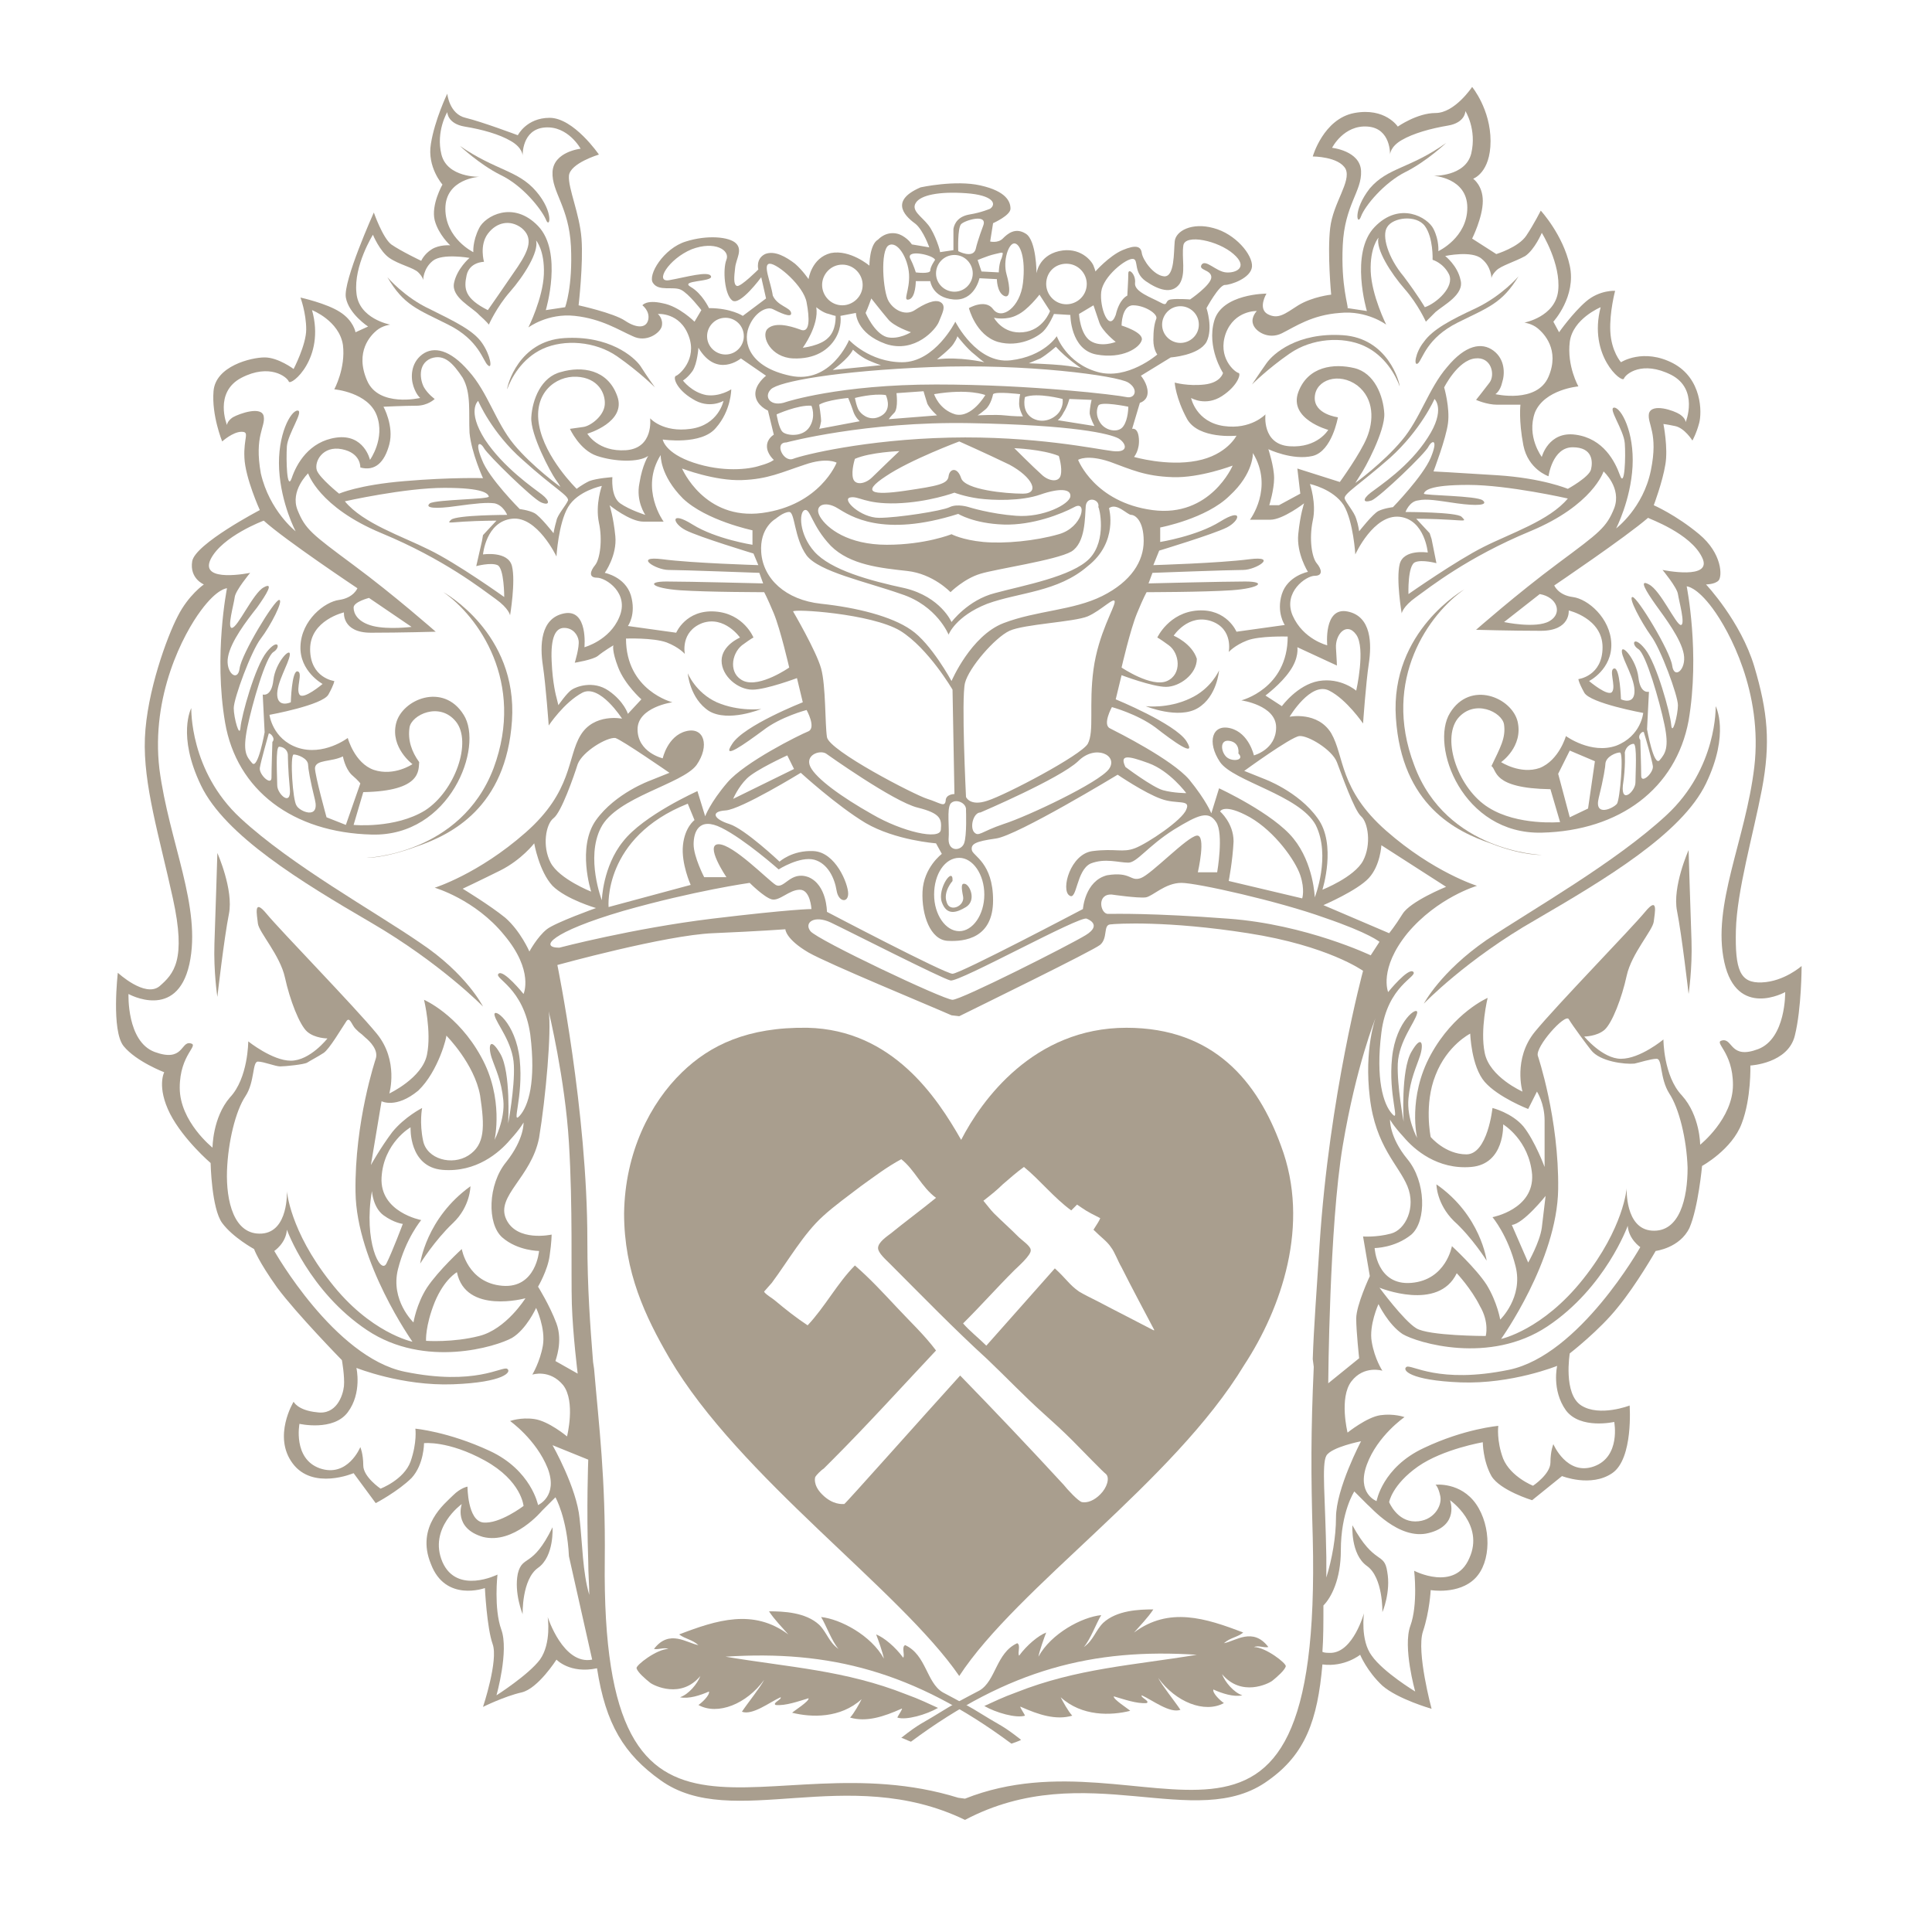 <svg xmlns="http://www.w3.org/2000/svg" xmlns:xlink="http://www.w3.org/1999/xlink" width="100" zoomAndPan="magnify" viewBox="0 0 75 75" height="100" preserveAspectRatio="xMidYMid meet" version="1.0"><defs><clipPath id="id1"><path d="M 4 3.375 L 70 3.375 L 70 71 L 4 71 Z M 4 3.375 " clip-rule="nonzero"/></clipPath></defs><path fill="#a99e8e" d="M 44.477 27.414 C 44.477 27.414 45.75 27.938 46.5 27.488 C 47.25 27.039 47.324 26.023 47.324 26.023 C 47.324 26.023 47.023 26.738 46.199 27.113 C 45.336 27.523 44.477 27.414 44.477 27.414 " fill-opacity="1" fill-rule="nonzero"/><path fill="#a99e8e" d="M 16.199 32.852 C 17.512 32.398 19.648 31.352 19.875 27.977 C 20.102 24.562 17.211 22.988 17.211 22.988 C 18.562 23.926 20.398 26.477 19.164 29.812 C 17.887 33.188 14.211 33.301 14.211 33.301 C 14.211 33.301 14.887 33.336 16.199 32.852 " fill-opacity="1" fill-rule="nonzero"/><path fill="#a99e8e" d="M 8.324 36.637 C 8.289 37.727 8.438 38.699 8.438 38.699 C 8.438 38.699 8.699 36.414 8.887 35.477 C 9.074 34.539 8.438 33.113 8.438 33.113 C 8.438 33.113 8.363 35.586 8.324 36.637 " fill-opacity="1" fill-rule="nonzero"/><path fill="#a99e8e" d="M 14.398 35.812 C 17.102 37.387 18.75 39.074 18.75 39.074 C 18.75 39.074 18.113 37.801 16.312 36.602 C 14.512 35.363 11.324 33.602 9.336 31.762 C 7.352 29.926 7.426 27.488 7.426 27.488 C 7.426 27.488 6.863 28.539 7.801 30.488 C 8.738 32.438 11.699 34.238 14.398 35.812 " fill-opacity="1" fill-rule="nonzero"/><path fill="#a99e8e" d="M 21.188 8.512 C 21.336 8.926 21.523 8.25 20.812 7.426 C 20.102 6.602 19.273 6.637 17.852 5.664 C 17.852 5.664 18.602 6.375 19.426 6.789 C 20.289 7.199 21 8.102 21.188 8.512 " fill-opacity="1" fill-rule="nonzero"/><path fill="#a99e8e" d="M 64.688 31.648 C 62.699 33.488 59.512 35.289 57.711 36.488 C 55.914 37.727 55.273 38.961 55.273 38.961 C 55.273 38.961 56.926 37.238 59.625 35.699 C 62.324 34.125 65.289 32.363 66.227 30.414 C 67.164 28.461 66.602 27.414 66.602 27.414 C 66.602 27.414 66.676 29.812 64.688 31.648 " fill-opacity="1" fill-rule="nonzero"/><path fill="#a99e8e" d="M 52.5 59.211 C 52.5 59.211 52.426 60.336 53.062 60.789 C 53.699 61.238 53.664 62.586 53.664 62.586 C 53.664 62.586 54 61.801 53.852 61.012 C 53.738 60.227 53.363 60.789 52.5 59.211 " fill-opacity="1" fill-rule="nonzero"/><path fill="#a99e8e" d="M 17.398 12.602 C 18.602 13.199 18.75 14.023 18.938 14.176 C 19.125 14.363 19.051 13.801 18.711 13.312 C 18.375 12.824 17.664 12.488 16.688 12 C 15.711 11.551 15.039 10.762 15.039 10.762 C 15.676 11.852 16.199 12 17.398 12.602 " fill-opacity="1" fill-rule="nonzero"/><path fill="#a99e8e" d="M 21.074 13.539 C 21.898 13.164 23.102 13.238 23.961 13.836 C 24.824 14.438 25.426 15.039 25.426 15.039 C 25.426 15.039 25.125 14.625 24.863 14.211 C 24.602 13.836 23.625 13.012 21.898 13.125 C 20.137 13.238 19.688 14.961 19.688 15.113 C 19.836 14.699 20.25 13.914 21.074 13.539 " fill-opacity="1" fill-rule="nonzero"/><path fill="#a99e8e" d="M 16.312 49.051 C 16.312 49.051 16.875 48.148 17.586 47.477 C 18.262 46.836 18.262 46.051 18.262 46.051 C 16.539 47.289 16.312 49.051 16.312 49.051 " fill-opacity="1" fill-rule="nonzero"/><path fill="#a99e8e" d="M 36.562 35.023 C 36.75 35.551 37.125 35.438 37.5 35.211 C 37.914 34.949 37.648 34.352 37.461 34.312 C 37.312 34.273 37.312 34.426 37.387 34.801 C 37.461 35.176 36.863 35.438 36.75 35.023 C 36.602 34.613 36.977 34.199 36.977 34.199 C 37.012 33.602 36.375 34.5 36.562 35.023 " fill-opacity="1" fill-rule="nonzero"/><path fill="#a99e8e" d="M 55.051 14.102 C 55.238 13.914 55.387 13.125 56.586 12.523 C 57.789 11.926 58.312 11.773 58.949 10.727 C 58.949 10.727 58.312 11.477 57.301 11.961 C 56.324 12.414 55.613 12.789 55.273 13.273 C 54.938 13.688 54.863 14.25 55.051 14.102 " fill-opacity="1" fill-rule="nonzero"/><path fill="#a99e8e" d="M 20.102 61.086 C 19.949 61.836 20.289 62.664 20.289 62.664 C 20.289 62.664 20.25 61.312 20.887 60.863 C 21.523 60.414 21.449 59.289 21.449 59.289 C 20.664 60.898 20.289 60.336 20.102 61.086 " fill-opacity="1" fill-rule="nonzero"/><path fill="#a99e8e" d="M 52.949 13.426 C 53.773 13.801 54.188 14.586 54.336 15 C 54.336 14.852 53.887 13.125 52.125 13.012 C 50.363 12.898 49.426 13.727 49.164 14.102 C 48.898 14.477 48.602 14.926 48.602 14.926 C 48.602 14.926 49.199 14.324 50.062 13.727 C 50.926 13.125 52.125 13.051 52.949 13.426 " fill-opacity="1" fill-rule="nonzero"/><path fill="#a99e8e" d="M 29.551 27.523 C 29.551 27.523 28.688 27.637 27.824 27.262 C 27 26.887 26.699 26.137 26.699 26.137 C 26.699 26.137 26.773 27.113 27.523 27.602 C 28.273 28.051 29.551 27.523 29.551 27.523 " fill-opacity="1" fill-rule="nonzero"/><path fill="#a99e8e" d="M 57.711 48.938 C 57.711 48.938 57.488 47.176 55.762 45.977 C 55.762 45.977 55.762 46.727 56.438 47.398 C 57.148 48.039 57.711 48.938 57.711 48.938 " fill-opacity="1" fill-rule="nonzero"/><path fill="#a99e8e" d="M 65.551 33 C 65.551 33 64.914 34.426 65.102 35.363 C 65.289 36.301 65.551 38.586 65.551 38.586 C 65.551 38.586 65.699 37.613 65.664 36.523 C 65.625 35.477 65.551 33 65.551 33 " fill-opacity="1" fill-rule="nonzero"/><path fill="#a99e8e" d="M 52.836 8.398 C 52.988 7.988 53.738 7.086 54.562 6.676 C 55.387 6.262 56.137 5.551 56.137 5.551 C 54.711 6.562 53.887 6.488 53.176 7.312 C 52.5 8.176 52.688 8.812 52.836 8.398 " fill-opacity="1" fill-rule="nonzero"/><path fill="#a99e8e" d="M 59.852 33.188 C 59.852 33.188 56.137 33.074 54.898 29.699 C 53.625 26.363 55.5 23.812 56.852 22.875 C 56.852 22.875 53.961 24.488 54.188 27.863 C 54.414 31.273 56.551 32.289 57.863 32.738 C 59.102 33.227 59.852 33.188 59.852 33.188 " fill-opacity="1" fill-rule="nonzero"/><g clip-path="url(#id1)"><path fill="#a99e8e" d="M 68.398 38.137 C 67.539 38.176 67.352 37.648 67.387 36.113 C 67.426 34.574 68.062 32.398 68.398 30.637 C 68.738 28.836 68.625 27.637 68.102 25.875 C 67.574 24.113 66.227 22.688 66.227 22.688 C 66.227 22.688 66.562 22.688 66.711 22.539 C 66.863 22.387 66.863 21.488 65.961 20.738 C 65.062 19.988 64.199 19.613 64.199 19.613 C 64.199 19.613 64.539 18.711 64.648 18.039 C 64.762 17.398 64.574 16.461 64.574 16.461 C 64.574 16.461 64.648 16.461 65.023 16.539 C 65.398 16.613 65.699 17.102 65.699 17.102 C 65.699 17.102 65.852 16.836 65.961 16.426 C 66.074 16.012 66.074 14.699 64.949 14.102 C 63.789 13.5 62.926 14.062 62.926 14.062 C 62.926 14.062 62.551 13.648 62.512 12.863 C 62.477 12.113 62.699 11.289 62.699 11.289 C 62.699 11.289 62.102 11.25 61.574 11.699 C 61.051 12.148 60.523 12.898 60.523 12.898 L 60.301 12.488 C 60.301 12.488 61.199 11.512 60.938 10.312 C 60.676 9.113 59.812 8.176 59.812 8.176 C 59.812 8.176 59.551 8.699 59.25 9.148 C 58.949 9.602 58.086 9.863 58.086 9.863 L 57.148 9.262 C 57.148 9.262 57.562 8.438 57.562 7.801 C 57.562 7.199 57.188 6.938 57.188 6.938 C 57.188 6.938 57.863 6.711 57.863 5.477 C 57.863 4.238 57.148 3.375 57.148 3.375 C 57.148 3.375 56.477 4.387 55.727 4.387 C 55.012 4.387 54.262 4.914 54.262 4.914 C 54.262 4.914 53.773 4.164 52.574 4.387 C 51.375 4.613 50.961 6.074 50.961 6.074 C 50.961 6.074 51.977 6.074 52.238 6.562 C 52.461 7.051 51.75 7.875 51.637 8.852 C 51.523 9.824 51.676 11.438 51.676 11.438 C 51.676 11.438 50.961 11.512 50.398 11.852 C 49.875 12.188 49.613 12.414 49.199 12.188 C 48.824 11.961 49.164 11.398 49.164 11.398 C 49.164 11.398 47.438 11.398 47.137 12.449 C 46.836 13.5 47.477 14.477 47.477 14.477 C 47.477 14.477 47.398 14.852 46.762 14.926 C 46.125 15 45.602 14.852 45.602 14.852 C 45.602 14.852 45.637 15.449 46.086 16.273 C 46.539 17.062 48 16.914 48 16.914 C 48 16.914 47.625 17.664 46.461 17.887 C 45.301 18.113 44.023 17.738 44.023 17.738 C 44.023 17.738 44.25 17.477 44.211 17.023 C 44.176 16.574 43.949 16.648 43.949 16.648 L 44.25 15.637 C 44.25 15.637 44.551 15.562 44.551 15.227 C 44.551 14.887 44.289 14.586 44.289 14.586 L 45.449 13.875 C 45.449 13.875 46.539 13.801 46.836 13.273 C 47.102 12.75 46.836 11.961 46.836 11.961 C 46.836 11.961 47.324 11.062 47.551 11.062 C 47.773 11.062 48.562 10.801 48.602 10.352 C 48.637 9.898 47.961 9.074 47.102 8.852 C 46.273 8.625 45.637 8.961 45.602 9.375 C 45.562 9.789 45.602 10.762 45.188 10.727 C 44.773 10.688 44.363 10.086 44.324 9.824 C 44.289 9.562 44.102 9.488 43.574 9.711 C 43.051 9.938 42.523 10.539 42.523 10.539 C 42.523 10.539 42.523 10.5 42.449 10.312 C 42.375 10.125 41.926 9.562 41.102 9.75 C 40.312 9.938 40.238 10.613 40.238 10.613 C 40.238 10.613 40.238 9.336 39.824 9.074 C 39.414 8.812 39.113 9.074 38.926 9.262 C 38.738 9.449 38.438 9.375 38.438 9.375 L 38.551 8.664 C 38.551 8.664 39.227 8.363 39.227 8.102 C 39.227 7.836 39.074 7.426 38.062 7.199 C 37.086 6.977 35.738 7.273 35.738 7.273 C 34.426 7.836 35.25 8.477 35.551 8.699 C 35.852 8.961 36.074 9.602 36.074 9.602 L 35.398 9.488 C 35.398 9.488 35.289 9.301 35.023 9.148 C 34.762 9 34.387 9 34.086 9.301 C 33.75 9.488 33.75 10.312 33.75 10.312 C 33.75 10.312 33 9.676 32.25 9.824 C 31.5 10.012 31.387 10.836 31.387 10.836 C 31.387 10.836 31.164 10.5 30.863 10.238 C 30.523 9.977 30.074 9.711 29.699 9.863 C 29.324 10.051 29.438 10.461 29.438 10.461 C 29.438 10.461 28.762 11.137 28.613 11.102 C 28.461 11.062 28.5 10.727 28.539 10.387 C 28.574 10.051 28.836 9.711 28.574 9.449 C 28.312 9.188 27.449 9.113 26.625 9.375 C 25.762 9.637 25.125 10.688 25.352 10.988 C 25.574 11.324 26.137 11.102 26.438 11.25 C 26.738 11.398 27.227 12.039 27.227 12.039 L 26.961 12.488 C 26.961 12.488 26.363 11.887 25.727 11.773 C 25.086 11.625 24.938 11.852 24.938 11.852 C 24.938 11.852 25.238 12.074 25.164 12.414 C 25.086 12.75 24.711 12.75 24.262 12.449 C 23.812 12.148 22.461 11.852 22.461 11.852 C 22.461 11.852 22.648 10.238 22.574 9.262 C 22.5 8.289 22.051 7.312 22.086 6.824 C 22.125 6.336 23.25 6 23.25 6 C 23.25 6 22.273 4.574 21.336 4.574 C 20.438 4.574 20.102 5.25 20.102 5.25 C 20.102 5.25 18.711 4.727 18.074 4.574 C 17.438 4.426 17.363 3.637 17.363 3.637 C 17.363 3.637 16.875 4.648 16.727 5.586 C 16.574 6.488 17.176 7.164 17.176 7.164 C 17.176 7.164 16.727 7.949 16.875 8.551 C 17.023 9.113 17.477 9.523 17.477 9.523 C 17.477 9.523 17.062 9.488 16.762 9.676 C 16.461 9.863 16.352 10.125 16.352 10.125 C 16.352 10.125 15.562 9.75 15.188 9.488 C 14.852 9.227 14.512 8.25 14.512 8.25 C 14.512 8.25 13.312 10.914 13.426 11.551 C 13.539 12.188 14.289 12.676 14.289 12.676 L 13.801 12.898 C 13.801 12.898 13.727 12.449 13.199 12.113 C 12.676 11.773 11.664 11.551 11.664 11.551 C 11.664 11.551 11.887 12.148 11.887 12.789 C 11.887 13.387 11.398 14.324 11.398 14.324 C 11.398 14.324 10.801 13.875 10.273 13.875 C 9.75 13.875 8.363 14.211 8.289 15.188 C 8.211 16.125 8.625 17.137 8.625 17.137 C 8.625 17.137 9.039 16.762 9.375 16.762 C 9.711 16.762 9.449 16.988 9.488 17.773 C 9.523 18.562 10.086 19.801 10.086 19.801 C 10.086 19.801 7.574 21.113 7.461 21.789 C 7.352 22.461 7.914 22.688 7.914 22.688 C 7.914 22.688 7.312 23.102 6.898 23.926 C 6.488 24.711 5.699 26.852 5.625 28.648 C 5.551 30.449 6.188 32.477 6.711 34.875 C 7.238 37.273 6.75 37.801 6.188 38.289 C 5.625 38.738 4.574 37.762 4.574 37.762 C 4.574 37.762 4.312 40.012 4.801 40.613 C 5.289 41.211 6.375 41.625 6.375 41.625 C 6.375 41.625 6.074 42.188 6.602 43.238 C 7.125 44.25 8.176 45.148 8.176 45.148 C 8.176 45.148 8.211 46.914 8.625 47.477 C 9.039 48.039 9.863 48.488 9.863 48.488 C 9.863 48.488 10.012 48.938 10.762 49.988 C 11.512 51 13.273 52.801 13.273 52.801 C 13.273 52.801 13.387 53.438 13.352 53.812 C 13.312 54.188 13.051 54.938 12.301 54.824 C 11.551 54.75 11.398 54.414 11.398 54.414 C 11.398 54.414 10.574 55.762 11.363 56.812 C 12.148 57.863 13.727 57.188 13.727 57.188 L 14.586 58.352 C 14.586 58.352 15.449 57.898 15.977 57.375 C 16.461 56.852 16.461 56.023 16.461 56.023 C 16.461 56.023 17.398 55.914 18.824 56.699 C 20.25 57.488 20.324 58.461 20.324 58.461 C 20.324 58.461 19.387 59.176 18.75 59.102 C 18.148 59.023 18.148 57.711 18.148 57.711 C 18.148 57.711 17.887 57.75 17.586 58.051 C 17.289 58.352 16.125 59.25 16.727 60.711 C 17.289 62.211 18.824 61.648 18.824 61.648 C 18.824 61.648 18.898 63.188 19.125 63.824 C 19.352 64.461 18.75 66.262 18.75 66.262 C 18.75 66.262 19.574 65.852 20.25 65.699 C 20.887 65.551 21.602 64.426 21.602 64.426 C 21.602 64.426 22.125 64.988 23.176 64.762 C 23.512 66.938 24.227 68.102 25.648 69.113 C 28.426 71.102 32.887 68.438 37.461 70.648 C 42.148 68.176 46.426 71.176 49.238 69.113 C 50.664 68.102 51.148 66.789 51.336 64.613 C 52.199 64.727 52.801 64.238 52.801 64.238 C 52.801 64.238 53.062 64.875 53.664 65.438 C 54.262 65.961 55.574 66.336 55.574 66.336 C 55.574 66.336 54.977 64.125 55.238 63.336 C 55.5 62.551 55.539 61.727 55.539 61.727 C 55.539 61.727 56.625 61.914 57.262 61.273 C 57.898 60.637 57.898 59.25 57.301 58.387 C 56.699 57.523 55.727 57.637 55.727 57.637 C 55.727 57.637 55.836 57.711 55.914 58.086 C 55.988 58.461 55.648 59.062 54.938 59.062 C 54.227 59.062 53.926 58.312 53.926 58.312 C 53.926 58.312 54.039 57.637 55.051 56.926 C 56.023 56.25 57.562 55.988 57.562 55.988 C 57.562 55.988 57.562 56.699 57.898 57.301 C 58.238 57.863 59.477 58.238 59.477 58.238 L 60.637 57.301 C 60.637 57.301 61.762 57.75 62.586 57.188 C 63.414 56.625 63.262 54.562 63.262 54.562 C 63.262 54.562 62.102 55.012 61.387 54.562 C 60.676 54.113 60.938 52.539 60.938 52.539 C 60.938 52.539 62.102 51.637 62.812 50.738 C 63.523 49.875 64.273 48.562 64.273 48.562 C 64.273 48.562 65.211 48.449 65.586 47.664 C 65.926 46.875 66.074 45.262 66.074 45.262 C 66.074 45.262 67.238 44.625 67.613 43.613 C 67.988 42.637 67.949 41.363 67.949 41.363 C 67.949 41.363 69.414 41.289 69.676 40.199 C 69.938 39.148 69.938 37.5 69.938 37.5 C 69.938 37.5 69.262 38.102 68.398 38.137 M 66.074 21.637 C 66.523 22.539 64.539 22.125 64.539 22.125 C 64.539 22.125 65.102 22.801 65.137 23.062 C 65.176 23.324 65.438 24.262 65.25 24.262 C 65.062 24.262 64.461 22.914 64.012 22.688 C 63.602 22.461 63.898 22.949 64.273 23.477 C 64.648 24 65.25 24.789 65.363 25.387 C 65.477 25.988 64.988 26.398 64.914 25.836 C 64.836 25.273 63.562 23.176 63.375 23.176 C 63.188 23.176 63.711 24.148 64.086 24.676 C 64.461 25.164 65.137 27 65.137 27.375 C 65.137 27.75 64.914 28.613 64.875 28.125 C 64.836 27.676 64.312 25.762 63.863 25.199 C 63.414 24.637 63.301 25.012 63.602 25.199 C 63.898 25.387 64.426 27.227 64.613 28.125 C 64.801 29.023 64.648 29.25 64.426 29.512 C 64.199 29.773 63.938 28.312 63.938 28.312 L 64.012 26.852 C 64.012 26.852 63.676 26.961 63.602 26.289 C 63.523 25.613 62.926 24.938 62.961 25.312 C 63 25.648 63.488 26.363 63.449 26.887 C 63.414 27.375 62.926 27.148 62.926 27.148 C 62.926 27.148 62.887 25.914 62.664 25.949 C 62.438 25.988 62.738 26.625 62.586 26.852 C 62.438 27.074 61.688 26.438 61.688 26.438 C 61.688 26.438 62.586 25.988 62.551 24.977 C 62.512 24 61.648 23.25 61.051 23.176 C 60.488 23.102 60.336 22.727 60.336 22.727 C 60.336 22.727 63.113 20.852 63.977 20.102 C 64.012 20.137 65.625 20.699 66.074 21.637 M 64.164 29.738 C 64.199 30 63.711 30.449 63.711 30.113 C 63.711 29.773 63.676 28.727 63.676 28.727 C 63.523 28.539 63.824 28.312 63.824 28.461 C 63.863 28.574 64.125 29.477 64.164 29.738 M 60.148 24.113 C 59.625 24.414 58.387 24.148 58.387 24.148 L 59.773 23.062 C 60.449 23.176 60.676 23.812 60.148 24.113 M 61.273 15 C 61.273 15 60.824 14.211 60.938 13.273 C 61.051 12.375 62.137 11.926 62.137 11.926 C 61.648 13.801 62.961 14.887 63.039 14.699 C 63.113 14.512 63.75 13.988 64.875 14.551 C 65.961 15.113 65.438 16.387 65.438 16.387 C 65.438 16.387 65.438 16.238 65.211 16.086 C 64.988 15.938 64.125 15.637 64.012 16.051 C 63.938 16.461 64.387 16.801 64.086 18.262 C 63.789 19.727 62.738 20.512 62.738 20.512 C 62.738 20.512 63.301 19.426 63.375 18.113 C 63.449 16.762 62.926 15.824 62.664 15.824 C 62.398 15.824 63.039 16.688 63.074 17.211 C 63.113 17.699 63.074 18.977 62.887 18.449 C 62.699 17.926 62.25 17.023 61.164 16.875 C 60.113 16.727 59.852 17.738 59.852 17.738 C 59.852 17.738 59.25 16.949 59.586 16.012 C 59.961 15.113 61.273 15 61.273 15 M 55.574 20.926 L 55.5 20.699 L 54.977 20.137 C 54.977 20.137 55.613 20.137 56.25 20.176 C 56.887 20.211 56.926 20.25 56.738 20.062 C 56.551 19.875 54.562 19.875 54.562 19.875 C 54.562 19.875 54.711 19.461 55.051 19.426 C 55.387 19.352 55.762 19.426 56.551 19.539 C 57.336 19.648 57.789 19.613 57.562 19.426 C 57.336 19.238 55.273 19.238 55.273 19.164 C 55.312 19.051 55.461 18.824 57 18.824 C 58.539 18.824 60.863 19.352 60.863 19.352 C 60.148 20.211 58.648 20.699 57.602 21.227 C 56.551 21.75 54.676 23.062 54.676 23.062 C 54.676 23.062 54.637 21.938 54.938 21.824 C 55.199 21.711 55.762 21.863 55.762 21.863 Z M 50.477 19.164 L 49.648 19.613 L 49.273 19.613 C 49.273 19.613 49.461 19.012 49.461 18.562 C 49.461 18.113 49.238 17.438 49.238 17.438 C 49.238 17.438 50.176 17.887 50.961 17.699 C 51.711 17.512 51.938 16.199 51.938 16.199 C 51.938 16.199 51 16.086 51.039 15.414 C 51.074 14.738 51.977 14.438 52.688 14.961 C 53.363 15.488 53.324 16.352 53.062 16.988 C 52.801 17.625 52.012 18.711 52.012 18.711 L 50.363 18.188 Z M 53.961 17.773 C 55.164 16.688 55.688 15.488 55.688 15.488 C 55.688 15.488 56.137 15.898 55.426 16.988 C 54.711 18.113 53.551 18.863 53.211 19.125 C 52.875 19.387 52.914 19.539 53.25 19.426 C 53.586 19.273 55.352 17.586 55.461 17.324 C 55.613 17.062 55.836 17.062 55.539 17.773 C 55.238 18.488 54.074 19.688 54.074 19.688 C 54.074 19.688 53.738 19.727 53.512 19.836 C 53.289 19.949 52.762 20.625 52.762 20.625 C 52.762 20.625 52.727 20.363 52.648 20.137 C 52.574 19.875 52.238 19.5 52.199 19.352 C 52.164 19.164 52.762 18.824 53.961 17.773 M 58.125 18.449 C 56.363 18.336 55.648 18.301 55.648 18.301 C 55.648 18.301 56.137 17.023 56.211 16.426 C 56.289 15.824 56.062 15.039 56.062 15.039 C 56.062 15.039 56.586 13.988 57.262 13.914 C 57.898 13.836 58.051 14.551 57.824 14.852 C 57.602 15.148 57.301 15.523 57.301 15.523 C 57.301 15.523 57.711 15.711 58.125 15.711 L 59.023 15.711 C 59.023 15.711 58.949 16.312 59.137 17.289 C 59.324 18.227 60.113 18.488 60.113 18.488 C 60.113 18.488 60.262 17.363 61.051 17.363 C 61.836 17.363 61.836 17.926 61.762 18.227 C 61.688 18.523 60.863 18.977 60.863 18.977 C 60.863 18.977 59.887 18.562 58.125 18.449 M 52.125 9.523 C 52.199 7.949 52.875 7.426 52.836 6.637 C 52.801 5.852 51.711 5.738 51.711 5.738 C 51.711 5.738 52.164 4.836 53.102 4.914 C 54 4.988 53.961 6 53.961 6 C 53.961 6 53.961 5.699 54.414 5.438 C 54.863 5.176 55.539 4.988 56.211 4.875 C 56.887 4.762 56.887 4.312 56.887 4.312 C 56.887 4.312 57.336 5.023 57.113 5.961 C 56.887 6.863 55.648 6.824 55.648 6.824 C 55.648 6.824 56.961 6.898 56.961 8.062 C 56.961 9.227 55.836 9.75 55.836 9.75 C 55.836 9.75 55.875 9.336 55.648 8.887 C 55.426 8.438 54.336 7.801 53.363 8.812 C 52.387 9.824 53.062 12.074 53.062 12.074 L 52.312 11.961 C 52.352 11.887 52.051 11.102 52.125 9.523 M 56.25 10.648 C 56.477 11.137 55.762 11.773 55.312 11.926 C 55.312 11.926 55.051 11.477 54.488 10.727 C 53.887 10.012 53.625 9.148 53.852 8.812 C 54.074 8.438 54.977 8.324 55.312 8.773 C 55.648 9.227 55.613 10.086 55.613 10.086 C 55.613 10.086 56.023 10.199 56.25 10.648 M 47.512 16.539 C 46.426 16.387 46.238 15.449 46.238 15.449 C 46.238 15.449 46.801 15.789 47.438 15.375 C 48.074 14.961 48.188 14.477 48.074 14.477 C 47.926 14.438 47.25 13.875 47.586 12.938 C 47.926 12.039 48.789 12.074 48.789 12.074 C 48.789 12.074 48.562 12.301 48.637 12.562 C 48.711 12.863 49.238 13.199 49.762 12.938 C 50.289 12.676 50.926 12.227 52.012 12.148 C 53.062 12.039 53.812 12.602 53.812 12.602 C 53.812 12.602 53.25 11.477 53.211 10.539 C 53.176 9.602 53.512 9.227 53.512 9.227 C 53.398 9.676 54 10.613 54.523 11.211 C 55.051 11.812 55.352 12.488 55.352 12.488 C 55.352 12.488 55.461 12.375 55.727 12.113 C 56.023 11.852 56.852 11.438 56.699 10.875 C 56.586 10.312 56.102 9.938 56.102 9.938 C 56.102 9.938 57.148 9.711 57.523 10.051 C 57.898 10.352 57.898 10.801 57.898 10.801 C 57.898 10.801 57.898 10.688 58.086 10.5 C 58.273 10.312 58.801 10.164 59.211 9.938 C 59.586 9.676 59.852 9.039 59.852 9.039 C 59.852 9.039 60.602 10.238 60.488 11.289 C 60.375 12.301 59.176 12.523 59.176 12.523 C 59.176 12.523 59.477 12.562 59.699 12.75 C 59.926 12.938 60.562 13.574 60.113 14.625 C 59.664 15.676 58.051 15.301 58.051 15.301 C 58.051 15.301 58.238 15.188 58.312 14.852 C 58.426 14.512 58.426 13.949 57.977 13.613 C 57.523 13.273 56.887 13.387 56.176 14.25 C 55.461 15.074 55.125 16.273 54.414 17.102 C 53.699 17.961 52.613 18.75 52.613 18.75 C 52.613 18.75 52.613 18.75 52.801 18.449 C 52.988 18.188 53.773 16.727 53.738 16.051 C 53.699 15.375 53.363 14.477 52.574 14.289 C 51.789 14.102 50.773 14.211 50.398 15.227 C 50.023 16.273 51.562 16.688 51.562 16.688 C 51.562 16.688 51.148 17.398 50.062 17.324 C 48.977 17.25 49.125 16.086 49.125 16.086 C 49.125 16.086 48.562 16.688 47.512 16.539 M 48.637 17.586 C 49.461 18.938 48.523 20.176 48.523 20.176 L 49.312 20.176 C 49.801 20.176 50.625 19.539 50.625 19.539 C 50.625 19.539 50.477 19.949 50.398 20.738 C 50.324 21.488 50.773 22.199 50.773 22.199 C 50.773 22.199 49.988 22.352 49.762 23.062 C 49.539 23.773 49.875 24.262 49.875 24.262 L 48 24.523 C 48 24.523 47.625 23.625 46.5 23.699 C 45.375 23.773 44.926 24.75 44.926 24.75 C 44.926 24.75 44.961 24.75 45.375 25.051 C 45.789 25.352 45.898 26.176 45.301 26.438 C 44.699 26.699 43.539 25.914 43.539 25.914 C 43.539 25.914 43.875 24.449 44.137 23.812 C 44.398 23.176 44.512 22.988 44.512 22.988 C 44.512 22.988 46.688 22.988 47.812 22.914 C 48.898 22.836 49.199 22.574 48.336 22.574 C 47.512 22.574 44.586 22.648 44.586 22.648 L 44.738 22.238 C 44.738 22.238 47.738 22.125 48.262 22.125 C 48.75 22.125 49.648 21.562 48.488 21.711 C 47.324 21.863 44.773 21.938 44.773 21.938 L 45 21.375 C 45 21.375 47.102 20.738 47.625 20.477 C 48.148 20.211 48.262 19.688 47.363 20.25 C 46.461 20.812 45.039 21.039 45.039 21.039 L 45.039 20.477 C 45.039 20.477 46.836 20.137 47.738 19.238 C 48.676 18.375 48.637 17.586 48.637 17.586 M 50.363 25.125 L 51.898 25.836 C 51.898 25.836 51.898 25.688 51.863 25.164 C 51.824 24.637 52.273 24.113 52.648 24.637 C 53.023 25.164 52.648 26.812 52.648 26.812 C 52.648 26.812 52.051 26.289 51.188 26.438 C 50.363 26.586 49.762 27.414 49.762 27.414 L 49.125 27 C 49.125 27 49.727 26.551 50.062 26.062 C 50.438 25.539 50.363 25.125 50.363 25.125 M 59.961 45.301 C 59.961 45.301 59.586 44.289 59.137 43.727 C 58.688 43.199 57.938 43.012 57.938 43.012 C 57.938 43.012 57.75 44.812 56.926 44.812 C 56.102 44.812 55.539 44.137 55.539 44.137 C 55.539 44.137 55.273 42.863 55.727 41.738 C 56.176 40.574 57.074 40.125 57.074 40.125 C 57.074 40.125 57.113 41.398 57.637 42 C 58.164 42.602 59.324 43.051 59.324 43.051 L 59.664 42.375 C 59.664 42.375 59.961 42.824 59.961 43.5 Z M 60 46.426 C 60 46.426 59.926 47.062 59.852 47.664 C 59.773 48.227 59.324 49.012 59.324 49.012 L 58.688 47.551 C 59.137 47.512 60 46.426 60 46.426 M 57.113 45.301 C 58.426 45.188 58.352 43.648 58.352 43.648 C 58.352 43.648 59.363 44.25 59.477 45.602 C 59.551 46.949 57.938 47.25 57.938 47.25 C 57.938 47.25 58.539 47.961 58.836 49.164 C 59.137 50.363 58.238 51.227 58.238 51.227 C 58.238 51.227 58.125 50.551 57.711 49.875 C 57.301 49.238 56.363 48.375 56.363 48.375 C 56.363 48.375 56.137 49.688 54.789 49.801 C 53.438 49.914 53.363 48.449 53.363 48.449 C 53.363 48.449 54.148 48.449 54.789 47.926 C 55.387 47.398 55.352 45.863 54.637 45 C 53.926 44.137 53.961 43.461 53.961 43.461 C 53.961 43.461 54.074 43.688 54.488 44.137 C 54.898 44.625 55.801 45.414 57.113 45.301 M 57.676 51.863 C 57.676 51.863 55.461 51.863 54.977 51.562 C 54.488 51.262 53.551 49.988 53.551 49.988 C 53.551 49.988 55.836 50.926 56.551 49.426 C 56.551 49.426 57.113 50.023 57.449 50.699 C 57.824 51.336 57.676 51.863 57.676 51.863 M 54.637 46.051 C 54.977 46.875 54.562 47.738 54 47.887 C 53.438 48.039 52.914 48 52.914 48 L 53.176 49.539 C 53.176 49.539 52.648 50.664 52.648 51.188 C 52.648 51.676 52.762 52.727 52.762 52.727 L 51.562 53.699 C 51.562 53.699 51.602 47.586 52.125 44.477 C 52.648 41.363 53.398 39.523 53.398 39.523 C 53.398 39.523 52.949 40.727 53.176 42.602 C 53.398 44.512 54.301 45.227 54.637 46.051 M 51.488 56.512 C 51.676 56.176 52.836 55.949 52.836 55.949 C 52.836 55.949 51.863 57.789 51.863 58.914 C 51.863 59.664 51.711 60.523 51.488 61.238 C 51.488 60.977 51.488 60.711 51.488 60.449 C 51.449 58.125 51.301 56.852 51.488 56.512 M 53.211 37.086 C 53.211 37.086 50.699 35.887 47.699 35.664 C 44.699 35.438 43.312 35.477 43.012 35.477 C 42.711 35.477 42.562 34.688 43.164 34.727 C 43.164 34.727 44.176 34.875 44.477 34.836 C 44.738 34.801 45.227 34.273 45.863 34.273 C 46.461 34.273 49.648 34.988 51.414 35.625 C 53.176 36.227 53.551 36.562 53.551 36.562 Z M 22.836 60.637 C 22.836 61.086 22.875 61.539 22.875 61.914 C 22.613 61.012 22.613 59.961 22.5 58.949 C 22.387 57.75 21.449 56.102 21.449 56.102 L 22.836 56.664 C 22.836 56.664 22.762 58.5 22.836 60.637 M 21.602 51.375 C 21.336 50.664 20.887 49.949 20.887 49.949 C 20.887 49.949 21.262 49.312 21.336 48.75 C 21.414 48.227 21.414 47.926 21.414 47.926 C 21.414 47.926 20.062 48.227 19.648 47.324 C 19.238 46.426 20.625 45.711 20.926 44.176 C 21.188 42.602 21.414 40.012 21.301 39.262 C 21.301 39.262 21.938 41.887 22.086 44.363 C 22.238 46.836 22.164 49.426 22.199 50.625 C 22.238 51.824 22.426 53.324 22.426 53.324 L 21.562 52.836 C 21.562 52.801 21.863 52.086 21.602 51.375 M 19.5 49.914 C 18.148 49.801 17.926 48.488 17.926 48.488 C 17.926 48.488 17.023 49.312 16.574 49.988 C 16.164 50.625 16.051 51.336 16.051 51.336 C 16.051 51.336 15.148 50.477 15.449 49.273 C 15.75 48.074 16.352 47.363 16.352 47.363 C 16.352 47.363 14.738 47.062 14.812 45.711 C 14.887 44.363 15.938 43.762 15.938 43.762 C 15.938 43.762 15.863 45.301 17.176 45.414 C 18.488 45.523 19.387 44.738 19.801 44.25 C 20.211 43.801 20.324 43.574 20.324 43.574 C 20.324 43.574 20.363 44.211 19.648 45.113 C 18.938 45.977 18.898 47.512 19.5 48.039 C 20.102 48.562 20.926 48.562 20.926 48.562 C 20.926 48.562 20.812 50.023 19.5 49.914 M 20.398 50.398 C 20.398 50.398 19.648 51.602 18.602 51.863 C 17.586 52.125 16.539 52.051 16.539 52.051 C 16.539 52.051 16.5 51.488 16.875 50.551 C 17.25 49.648 17.738 49.387 17.738 49.387 C 18.074 51.039 20.398 50.398 20.398 50.398 M 17.324 40.199 C 17.324 40.199 18.414 41.289 18.637 42.523 C 18.824 43.762 18.824 44.438 18.188 44.852 C 17.551 45.262 16.574 45 16.426 44.289 C 16.273 43.574 16.387 43.012 16.387 43.012 C 16.387 43.012 15.711 43.352 15.227 43.949 C 14.773 44.551 14.398 45.227 14.398 45.227 L 14.812 42.75 C 14.812 42.75 15.375 43.051 16.238 42.336 C 17.023 41.586 17.363 40.199 17.324 40.199 M 14.438 46.238 C 14.438 46.238 14.477 46.875 14.887 47.176 C 15.301 47.477 15.637 47.512 15.637 47.512 C 15.637 47.512 15.227 48.602 15 49.051 C 14.773 49.5 14.102 48.188 14.438 46.238 M 23.211 25.461 C 23.438 25.273 23.812 25.051 23.812 25.051 C 23.812 25.051 23.738 25.238 24 25.914 C 24.262 26.586 24.898 27.148 24.898 27.148 L 24.375 27.711 C 24.375 27.711 24.227 27.227 23.625 26.812 C 23.023 26.398 22.352 26.664 22.199 26.773 C 22.012 26.887 21.676 27.375 21.676 27.375 L 21.602 27.074 C 21.602 27.074 21.449 26.551 21.414 25.648 C 21.375 24.75 21.562 24.375 21.898 24.375 C 22.238 24.375 22.426 24.637 22.461 24.863 C 22.5 25.125 22.312 25.727 22.312 25.727 C 22.312 25.727 23.023 25.613 23.211 25.461 M 18 20.25 C 18.637 20.211 19.273 20.211 19.273 20.211 L 18.75 20.773 L 18.711 21 L 18.488 21.977 C 18.488 21.977 19.051 21.824 19.312 21.938 C 19.574 22.051 19.574 23.176 19.574 23.176 C 19.574 23.176 17.738 21.863 16.648 21.336 C 15.602 20.812 14.102 20.324 13.387 19.461 C 13.387 19.461 15.711 18.938 17.25 18.938 C 18.789 18.938 18.938 19.164 18.977 19.273 C 19.012 19.387 16.949 19.387 16.688 19.539 C 16.461 19.727 16.914 19.762 17.699 19.648 C 18.488 19.539 18.898 19.5 19.199 19.539 C 19.539 19.613 19.688 19.988 19.688 19.988 C 19.688 19.988 17.738 19.988 17.512 20.176 C 17.363 20.324 17.398 20.289 18 20.25 M 15.113 17.25 C 15.301 16.539 14.887 15.789 14.887 15.789 C 14.887 15.789 15.711 15.75 16.164 15.75 C 16.613 15.75 16.875 15.488 16.875 15.488 C 16.875 15.488 16.613 15.301 16.461 15.039 C 16.312 14.773 16.199 14.137 16.727 13.914 C 17.25 13.727 17.586 14.102 17.961 14.664 C 18.301 15.262 18.188 16.012 18.227 16.801 C 18.301 17.586 18.75 18.562 18.75 18.562 C 18.75 18.562 17.512 18.523 15.711 18.676 C 13.914 18.824 13.164 19.164 13.164 19.164 C 13.164 19.164 12.414 18.562 12.301 18.262 C 12.188 17.926 12.523 17.289 13.273 17.438 C 14.023 17.586 13.988 18.148 13.988 18.148 C 14.551 18.301 14.926 17.961 15.113 17.25 M 18.711 17.852 C 18.414 17.137 18.637 17.137 18.789 17.398 C 18.938 17.664 20.664 19.352 21 19.5 C 21.336 19.648 21.375 19.461 21.039 19.199 C 20.699 18.938 19.539 18.148 18.824 17.062 C 18.113 15.938 18.562 15.562 18.562 15.562 C 18.562 15.562 19.086 16.801 20.289 17.852 C 21.488 18.938 22.086 19.238 22.051 19.426 C 21.977 19.613 21.637 19.988 21.602 20.211 C 21.523 20.477 21.488 20.699 21.488 20.699 C 21.488 20.699 20.961 20.023 20.738 19.914 C 20.512 19.801 20.176 19.762 20.176 19.762 C 20.176 19.762 18.977 18.562 18.711 17.852 M 20.926 16.5 C 20.699 15.262 21.562 14.586 22.387 14.625 C 23.211 14.664 23.512 15.262 23.477 15.711 C 23.438 16.164 22.914 16.539 22.648 16.574 C 22.387 16.613 22.125 16.648 22.125 16.648 C 22.125 16.648 22.5 17.477 23.176 17.699 C 23.852 17.926 24.789 17.961 25.164 17.699 C 25.164 17.699 24.938 18.039 24.824 18.75 C 24.676 19.461 25.051 19.988 25.051 19.988 C 25.051 19.988 24.449 19.801 24.074 19.539 C 23.699 19.273 23.773 18.523 23.773 18.523 C 23.773 18.523 23.176 18.562 22.875 18.676 C 22.574 18.824 22.387 18.977 22.387 18.977 C 22.387 18.977 21.148 17.773 20.926 16.5 M 23.887 20.812 C 23.812 20.062 23.664 19.613 23.664 19.613 C 23.664 19.613 24.449 20.25 24.977 20.25 L 25.762 20.25 C 25.762 20.25 24.824 18.977 25.648 17.664 C 25.648 17.664 25.613 18.449 26.512 19.352 C 27.414 20.211 29.211 20.586 29.211 20.586 L 29.211 21.148 C 29.211 21.148 27.789 20.926 26.887 20.363 C 25.988 19.801 26.102 20.324 26.625 20.586 C 27.148 20.852 29.25 21.488 29.25 21.488 L 29.438 21.938 C 29.438 21.938 26.887 21.863 25.727 21.711 C 24.562 21.562 25.461 22.125 25.949 22.125 C 26.438 22.125 29.477 22.238 29.477 22.238 L 29.625 22.648 C 29.625 22.648 26.738 22.574 25.875 22.574 C 25.051 22.574 25.312 22.836 26.398 22.914 C 27.488 22.988 29.664 22.988 29.664 22.988 C 29.664 22.988 29.773 23.176 30.039 23.812 C 30.301 24.449 30.637 25.914 30.637 25.914 C 30.637 25.914 29.512 26.699 28.875 26.438 C 28.273 26.176 28.387 25.387 28.801 25.051 C 29.211 24.75 29.25 24.75 29.25 24.75 C 29.25 24.75 28.875 23.812 27.75 23.738 C 26.625 23.664 26.25 24.562 26.25 24.562 L 24.375 24.301 C 24.375 24.301 24.711 23.852 24.488 23.102 C 24.262 22.387 23.477 22.238 23.477 22.238 C 23.477 22.238 23.961 21.562 23.887 20.812 M 31.801 15.711 C 32.102 15.523 32.926 15.449 32.926 15.449 C 32.926 15.449 33.039 15.711 33.113 15.938 C 33.188 16.199 33.375 16.352 33.375 16.352 L 31.801 16.648 C 31.801 16.648 31.836 16.574 31.875 16.352 C 31.875 16.164 31.801 15.711 31.801 15.711 M 33.188 15.449 C 33.188 15.449 33.898 15.262 34.387 15.336 C 34.387 15.336 34.648 15.863 34.238 16.125 C 33.824 16.387 33.488 16.125 33.375 15.977 C 33.262 15.863 33.188 15.449 33.188 15.449 M 37.648 16.426 C 41.699 16.5 43.086 16.836 43.426 17.023 C 43.727 17.211 43.836 17.586 43.199 17.512 C 42.562 17.438 40.164 16.914 36.863 16.988 C 33.602 17.062 31.164 17.664 30.789 17.812 C 30.414 17.961 30.039 17.176 30.523 17.176 C 30.523 17.176 33.602 16.352 37.648 16.426 M 34.801 15.262 C 34.836 15.262 35.852 15.188 35.852 15.188 C 35.852 15.188 35.926 15.449 36 15.676 C 36.113 15.898 36.375 16.125 36.375 16.125 L 34.5 16.273 C 34.5 16.273 34.574 16.164 34.727 16.012 C 34.875 15.824 34.801 15.262 34.801 15.262 M 39.711 16.164 C 39.711 16.164 39.336 16.164 39 16.125 C 38.664 16.086 37.949 16.125 37.949 16.125 C 37.949 16.125 38.023 16.086 38.25 15.898 C 38.477 15.711 38.551 15.301 38.551 15.301 C 38.664 15.188 39.602 15.301 39.602 15.301 C 39.602 15.301 39.562 15.449 39.562 15.676 C 39.562 15.898 39.711 16.164 39.711 16.164 M 37.086 16.086 C 36.449 15.898 36.262 15.301 36.262 15.301 C 37.613 15.074 38.25 15.336 38.25 15.336 C 38.25 15.336 37.727 16.238 37.086 16.086 M 42.488 16.539 L 41.062 16.312 C 41.062 16.312 41.176 16.238 41.289 16.012 C 41.438 15.789 41.512 15.488 41.512 15.488 L 42.375 15.523 C 42.375 15.523 42.301 15.824 42.301 16.051 C 42.336 16.273 42.488 16.539 42.488 16.539 M 41.176 15.898 C 41.062 16.164 40.574 16.5 40.086 16.238 C 39.637 15.977 39.789 15.414 39.789 15.414 C 40.273 15.227 41.25 15.488 41.25 15.488 C 41.25 15.488 41.289 15.676 41.176 15.898 M 42.637 15.75 C 42.711 15.562 43.801 15.789 43.801 15.789 C 43.801 15.789 43.801 16.273 43.613 16.539 C 43.426 16.836 42.863 16.727 42.676 16.352 C 42.488 16.012 42.637 15.75 42.637 15.75 M 42.301 21.676 C 41.625 22.387 39.711 22.727 38.625 23.023 C 37.574 23.289 36.938 24.148 36.938 24.148 C 36.938 24.148 36.523 23.176 35.137 22.836 C 33.75 22.539 32.25 22.125 31.613 21.414 C 31.012 20.738 31.012 19.875 31.238 19.801 C 31.461 19.727 31.5 20.398 32.25 21.188 C 33 21.938 34.199 22.051 35.211 22.164 C 36.227 22.273 36.898 22.988 36.898 22.988 C 36.898 22.988 37.426 22.461 38.062 22.273 C 38.664 22.086 40.988 21.75 41.586 21.414 C 42.148 21.074 42.113 20.062 42.148 19.648 C 42.188 19.238 42.711 19.387 42.637 19.688 C 42.676 19.688 42.977 20.961 42.301 21.676 M 43.051 19.727 C 43.352 19.5 43.762 19.988 43.914 19.988 C 44.062 19.988 44.398 20.211 44.398 21 C 44.398 21.789 43.914 22.574 42.789 23.137 C 41.664 23.699 40.238 23.699 38.961 24.188 C 37.688 24.676 36.938 26.438 36.938 26.438 C 36.938 26.438 36.148 24.977 35.363 24.449 C 34.613 23.926 33.262 23.586 31.875 23.438 C 30.488 23.289 29.625 22.461 29.551 21.449 C 29.477 20.477 30.113 20.137 30.113 20.137 C 30.113 20.137 30.414 19.875 30.637 19.875 C 30.863 19.875 30.824 20.887 31.312 21.562 C 31.801 22.199 33.602 22.574 34.988 23.062 C 36.375 23.512 36.824 24.637 36.824 24.637 C 36.824 24.637 37.086 23.926 38.324 23.438 C 39.562 22.988 41.062 22.988 42.227 21.977 C 43.426 21.039 43.051 19.727 43.051 19.727 M 45.562 24.676 C 45.562 24.676 46.125 23.812 47.023 24.113 C 47.887 24.414 47.699 25.312 47.699 25.312 C 47.699 25.312 47.926 25.051 48.414 24.863 C 48.898 24.676 49.988 24.711 49.988 24.711 C 49.988 26.738 48.188 27.188 48.188 27.188 C 48.188 27.188 49.539 27.375 49.539 28.238 C 49.539 29.102 48.676 29.324 48.676 29.324 C 48.676 29.324 48.488 28.461 47.773 28.273 C 47.062 28.086 46.836 28.801 47.363 29.586 C 47.887 30.336 50.438 30.863 51.074 32.023 C 51.676 33.227 51.039 34.836 51.039 34.836 C 51.039 34.836 51 33.523 50.211 32.551 C 49.426 31.574 47.324 30.602 47.324 30.602 L 47.023 31.574 C 47.023 31.574 46.836 31.086 46.164 30.262 C 45.488 29.477 43.387 28.426 43.086 28.273 C 42.789 28.125 43.164 27.449 43.164 27.449 C 43.164 27.449 44.137 27.711 44.852 28.238 C 45.523 28.762 46.5 29.477 46.051 28.762 C 45.602 28.086 43.312 27.148 43.312 27.148 L 43.539 26.211 C 43.539 26.211 44.738 26.664 45.262 26.664 C 45.789 26.664 46.461 26.176 46.461 25.574 C 46.273 24.977 45.562 24.676 45.562 24.676 M 47.625 29.398 C 47.398 29.211 47.324 28.688 47.738 28.762 C 48.148 28.836 48.074 29.25 48.074 29.25 C 48.336 29.512 47.852 29.586 47.625 29.398 M 47.363 31.5 C 47.363 31.5 47.512 31.164 48.523 31.727 C 49.5 32.289 50.289 33.414 50.477 33.977 C 50.664 34.539 50.551 34.875 50.551 34.875 L 47.699 34.199 C 47.699 34.199 47.852 33.414 47.887 32.664 C 47.887 31.949 47.363 31.5 47.363 31.5 M 46.051 30.789 C 46.051 30.789 45.562 30.789 45.148 30.676 C 44.738 30.562 43.688 29.773 43.688 29.773 C 43.461 29.289 43.762 29.324 44.586 29.625 C 45.414 29.926 46.051 30.789 46.051 30.789 M 28.238 30.375 C 27.562 31.164 27.375 31.688 27.375 31.688 L 27.074 30.711 C 27.074 30.711 24.977 31.648 24.188 32.664 C 23.398 33.637 23.363 34.949 23.363 34.949 C 23.363 34.949 22.727 33.301 23.324 32.137 C 23.926 30.938 26.477 30.449 27.039 29.699 C 27.562 28.949 27.336 28.199 26.625 28.387 C 25.914 28.574 25.727 29.438 25.727 29.438 C 25.727 29.438 24.75 29.211 24.75 28.312 C 24.75 27.449 26.102 27.262 26.102 27.262 C 26.102 27.262 24.301 26.812 24.301 24.789 C 24.301 24.789 25.352 24.75 25.875 24.938 C 26.363 25.125 26.586 25.387 26.586 25.387 C 26.586 25.387 26.398 24.523 27.262 24.188 C 28.125 23.887 28.727 24.75 28.727 24.75 C 28.727 24.75 28.012 25.051 28.012 25.648 C 28.012 26.25 28.648 26.773 29.211 26.773 C 29.738 26.773 30.938 26.324 30.938 26.324 L 31.164 27.262 C 31.164 27.262 28.875 28.164 28.426 28.875 C 27.977 29.551 28.914 28.875 29.625 28.352 C 30.301 27.824 31.312 27.562 31.312 27.562 C 31.312 27.562 31.688 28.238 31.387 28.387 C 31.012 28.539 28.914 29.586 28.238 30.375 M 30.824 29.852 L 28.461 31.012 C 28.461 31.012 28.648 30.562 28.988 30.227 C 29.324 29.887 30.562 29.324 30.562 29.324 Z M 26.812 34.352 L 23.625 35.211 C 23.625 35.211 23.398 32.512 26.699 31.199 L 26.961 31.836 C 26.961 31.836 26.586 32.102 26.512 32.812 C 26.438 33.523 26.812 34.352 26.812 34.352 M 32.062 29.25 C 32.062 29.25 34.688 31.125 35.625 31.352 C 36.523 31.574 36.562 31.801 36.523 32.211 C 36.488 32.625 35.023 32.289 33.863 31.613 C 32.664 30.938 31.688 30.227 31.461 29.773 C 31.238 29.324 31.801 29.102 32.062 29.25 M 36 31.012 C 35.512 30.863 32.176 29.137 32.102 28.613 C 32.023 28.086 32.062 26.625 31.875 25.949 C 31.688 25.273 30.789 23.738 30.789 23.738 C 30.75 23.625 33.824 23.812 34.949 24.488 C 36.039 25.164 36.977 26.773 36.977 26.773 L 37.051 30.824 C 37.051 30.824 36.711 30.824 36.711 31.086 C 36.676 31.352 36.488 31.164 36 31.012 M 42.227 28.875 C 41.961 29.324 39.039 30.863 38.324 31.086 C 37.648 31.312 37.5 30.938 37.5 30.938 C 37.5 30.938 37.312 27.113 37.461 26.512 C 37.613 25.914 38.625 24.75 39.188 24.488 C 39.75 24.227 41.699 24.148 42.227 23.926 C 42.75 23.699 43.273 23.137 43.273 23.363 C 43.273 23.586 42.637 24.602 42.449 25.988 C 42.262 27.375 42.488 28.387 42.227 28.875 M 37.5 31.461 C 37.5 31.461 37.539 32.438 37.426 32.738 C 37.312 33.039 36.824 33.074 36.824 32.586 C 36.863 32.102 36.75 31.426 36.898 31.199 C 37.086 30.977 37.539 31.164 37.5 31.461 M 37.238 33.301 C 37.762 33.301 38.211 33.938 38.211 34.727 C 38.211 35.512 37.762 36.148 37.238 36.148 C 36.711 36.148 36.262 35.512 36.262 34.727 C 36.262 33.938 36.676 33.301 37.238 33.301 M 38.062 31.539 C 38.062 31.539 41.137 30.227 41.852 29.551 C 42.523 28.875 43.426 29.324 43.051 29.852 C 42.676 30.375 39.898 31.688 38.961 31.988 C 38.062 32.289 37.988 32.512 37.801 32.289 C 37.648 32.062 37.801 31.539 38.062 31.539 M 41.102 20.738 C 40.199 21 39 21.113 38.176 21.039 C 37.352 20.961 36.938 20.738 36.938 20.738 C 36.938 20.738 35.926 21.148 34.426 21.148 C 32.926 21.148 32.102 20.512 31.836 20.062 C 31.574 19.613 32.023 19.426 32.512 19.727 C 33 20.023 34.238 20.887 37.199 19.949 C 37.199 19.949 37.801 20.324 38.961 20.363 C 40.086 20.398 41.211 19.949 41.699 19.688 C 42.227 19.387 42.039 20.477 41.102 20.738 M 39.711 19.164 C 39.039 19.164 37.461 19.012 37.312 18.562 C 37.164 18.113 36.863 18.188 36.824 18.488 C 36.789 18.789 36.414 18.863 35.137 19.051 C 33.863 19.238 33.414 19.125 34.387 18.488 C 35.324 17.852 37.238 17.137 37.238 17.137 C 37.238 17.137 38.25 17.586 39.188 18.039 C 40.086 18.523 40.387 19.164 39.711 19.164 M 39.375 17.398 C 39.375 17.398 40.461 17.438 41.102 17.699 C 41.102 17.699 41.25 18.148 41.176 18.449 C 41.102 18.75 40.688 18.676 40.426 18.414 C 40.125 18.148 39.375 17.398 39.375 17.398 M 33.863 18.523 C 33.602 18.789 33.188 18.863 33.113 18.562 C 33.039 18.262 33.188 17.812 33.188 17.812 C 33.789 17.551 34.914 17.512 34.914 17.512 C 34.914 17.512 34.125 18.262 33.863 18.523 M 34.801 19.539 C 36.039 19.5 37.051 19.125 37.051 19.125 C 37.051 19.125 37.426 19.273 37.988 19.352 C 38.551 19.426 39.637 19.461 40.387 19.199 C 41.137 18.938 41.586 18.977 41.551 19.273 C 41.512 19.574 40.5 20.102 39.449 20.023 C 38.438 19.949 37.613 19.688 37.613 19.688 C 37.613 19.688 37.164 19.539 36.863 19.688 C 36.562 19.836 34.836 20.102 34.125 20.102 C 33.414 20.102 32.664 19.387 33 19.312 C 33.336 19.238 33.562 19.574 34.801 19.539 M 31.426 16.574 C 31.164 16.988 30.523 16.914 30.375 16.762 C 30.227 16.613 30.148 16.086 30.148 16.086 C 30.148 16.086 30.977 15.711 31.5 15.75 C 31.5 15.75 31.688 16.164 31.426 16.574 M 31.238 18.039 C 32.102 17.738 32.477 17.961 32.477 17.961 C 32.477 17.961 31.836 19.613 29.586 19.914 C 27.336 20.211 26.477 18.188 26.477 18.188 C 26.477 18.188 27.75 18.676 28.801 18.637 C 29.812 18.602 30.336 18.336 31.238 18.039 M 25.988 30 L 25.238 30.301 C 25.238 30.301 23.887 30.789 23.137 31.836 C 22.387 32.887 22.949 34.613 22.949 34.613 C 22.949 34.613 21.711 34.125 21.375 33.488 C 21.039 32.852 21.188 31.988 21.488 31.762 C 21.789 31.539 22.273 30.148 22.426 29.664 C 22.613 29.176 23.551 28.613 23.887 28.648 C 24.148 28.727 25.988 30 25.988 30 M 21.449 34.387 C 21.977 34.914 23.137 35.25 23.137 35.25 C 23.137 35.25 21.562 35.812 21.227 36.074 C 20.852 36.375 20.551 36.938 20.551 36.938 C 20.551 36.938 20.211 36.148 19.613 35.625 C 19.012 35.137 17.961 34.5 17.961 34.5 C 17.961 34.5 18.602 34.199 19.426 33.789 C 20.25 33.375 20.738 32.738 20.738 32.738 C 20.738 32.738 20.926 33.824 21.449 34.387 M 24.188 35.363 C 26.961 34.574 29.102 34.273 29.102 34.273 C 29.102 34.273 29.664 34.836 29.961 34.914 C 30.262 34.988 30.637 34.539 31.051 34.539 C 31.461 34.539 31.5 35.289 31.5 35.289 C 31.5 35.289 30.75 35.289 27.637 35.664 C 24.562 36.039 21.711 36.789 21.711 36.789 C 20.926 36.789 21.375 36.188 24.188 35.363 M 32.25 35.812 C 32.887 36.113 36.562 37.988 36.898 38.062 C 37.238 38.137 41.961 35.512 42.188 35.664 C 42.188 35.664 42.824 35.887 42.148 36.301 C 41.477 36.711 37.312 38.812 36.977 38.812 C 36.637 38.812 31.727 36.488 31.461 36.148 C 31.199 35.812 31.613 35.512 32.25 35.812 M 42.039 35.289 C 42.039 35.289 37.273 37.801 36.977 37.801 C 36.676 37.801 32.102 35.398 32.102 35.398 C 32.102 35.398 32.102 34.352 31.387 34.051 C 30.676 33.789 30.449 34.539 30.113 34.352 C 29.812 34.164 28.461 32.773 27.898 32.773 C 27.336 32.773 28.199 34.051 28.199 34.051 L 27.336 34.051 C 27.336 34.051 26.926 33.262 26.926 32.773 C 26.926 32.324 27.113 31.688 28.012 32.137 C 28.914 32.586 30.227 33.75 30.227 33.75 C 30.227 33.75 31.051 33.227 31.613 33.375 C 32.137 33.523 32.398 34.086 32.477 34.574 C 32.551 35.023 32.926 35.062 32.926 34.688 C 32.926 34.312 32.438 33.074 31.574 33.039 C 30.75 33 30.262 33.449 30.262 33.449 C 30.262 33.449 28.914 32.176 28.312 31.988 C 27.711 31.801 27.562 31.5 28.164 31.461 C 28.762 31.426 31.086 30 31.086 30 C 31.086 30 32.477 31.273 33.602 31.949 C 34.762 32.625 36.336 32.738 36.336 32.738 L 36.562 33.148 C 36.562 33.148 35.852 33.676 35.812 34.613 C 35.773 35.512 36.113 36.488 36.789 36.523 C 37.461 36.562 38.551 36.414 38.551 34.949 C 38.551 33.488 37.762 33.227 37.727 33 C 37.688 32.773 37.836 32.664 38.664 32.551 C 39.488 32.438 43.387 30.074 43.387 30.074 C 43.387 30.074 44.438 30.789 45.074 31.012 C 45.676 31.238 46.238 31.012 46.051 31.426 C 45.898 31.836 44.551 32.738 44.062 32.926 C 43.574 33.113 43.312 32.926 42.414 33.039 C 41.551 33.148 41.176 34.539 41.512 34.762 C 41.812 34.988 41.773 33.789 42.336 33.523 C 42.898 33.301 43.426 33.488 43.801 33.488 C 44.137 33.488 44.551 32.852 45.562 32.211 C 46.539 31.613 46.914 31.461 47.211 31.914 C 47.512 32.363 47.25 33.863 47.25 33.863 L 46.5 33.863 C 46.5 33.863 46.836 32.398 46.461 32.438 C 46.086 32.477 44.699 33.938 44.289 34.086 C 43.875 34.238 43.914 33.824 42.977 33.977 C 42.113 34.199 42.039 35.289 42.039 35.289 M 51.375 35.137 C 51.375 35.137 52.688 34.574 53.137 34.086 C 53.586 33.602 53.625 32.812 53.625 32.812 L 56.137 34.426 C 56.137 34.426 54.75 34.988 54.449 35.477 C 54.148 35.961 53.926 36.227 53.926 36.227 Z M 52.914 33.414 C 52.574 34.051 51.336 34.539 51.336 34.539 C 51.336 34.539 51.898 32.773 51.148 31.762 C 50.398 30.711 49.051 30.227 49.051 30.227 L 48.301 29.926 C 48.301 29.926 50.102 28.613 50.438 28.574 C 50.773 28.539 51.711 29.102 51.898 29.586 C 52.086 30.074 52.574 31.461 52.836 31.688 C 53.102 31.914 53.25 32.773 52.914 33.414 M 45.523 18.523 C 46.574 18.562 47.852 18.074 47.852 18.074 C 47.852 18.074 46.988 20.102 44.738 19.801 C 42.488 19.5 41.852 17.852 41.852 17.852 C 41.852 17.852 42.188 17.625 43.086 17.926 C 43.914 18.227 44.438 18.488 45.523 18.523 M 43.727 15.414 C 43.387 15.336 40.051 14.926 36.336 14.926 C 32.586 14.926 30.523 15.602 30.523 15.602 C 29.926 15.824 29.625 15.414 29.926 15.113 C 30.227 14.812 32.477 14.398 36.148 14.25 C 39.824 14.102 43.387 14.586 43.801 14.852 C 44.211 15.113 44.062 15.488 43.727 15.414 M 32.324 14.363 C 32.324 14.363 32.926 13.949 33.113 13.574 C 33.113 13.574 33.375 13.836 33.711 13.988 C 34.051 14.137 34.199 14.176 34.199 14.176 Z M 36.375 13.949 C 36.375 13.949 36.898 13.539 37.012 13.352 C 37.164 13.125 37.164 13.051 37.164 13.051 C 37.164 13.051 37.539 13.539 37.836 13.762 C 38.137 14.023 38.211 14.062 38.211 14.062 C 38.211 14.062 37.238 13.836 36.375 13.949 M 39.938 14.102 C 39.938 14.102 40.125 14.023 40.387 13.914 C 40.648 13.762 40.988 13.461 40.988 13.461 C 41.398 13.914 41.961 14.289 41.961 14.289 C 41.961 14.289 41.586 14.211 41.211 14.176 C 40.836 14.137 39.938 14.102 39.938 14.102 M 45.824 13.312 C 45.449 13.312 45.113 13.012 45.113 12.602 C 45.113 12.227 45.414 11.887 45.824 11.887 C 46.199 11.887 46.539 12.188 46.539 12.602 C 46.539 13.012 46.199 13.312 45.824 13.312 M 42.75 11.324 C 42.824 10.727 43.727 10.012 43.988 10.051 C 44.211 10.086 43.988 10.574 44.477 10.914 C 44.961 11.25 45.488 11.438 45.789 11.023 C 46.051 10.613 45.863 10.012 45.938 9.523 C 46.012 9.074 47.289 9.336 47.887 9.863 C 48.488 10.387 47.961 10.613 47.586 10.574 C 47.211 10.539 46.801 10.051 46.648 10.273 C 46.5 10.5 47.023 10.461 47.023 10.762 C 47.023 11.062 46.199 11.625 46.199 11.625 C 46.199 11.625 45.711 11.586 45.449 11.625 C 45.188 11.664 45.375 11.926 45.039 11.738 C 44.699 11.551 44.023 11.324 44.062 10.988 C 44.102 10.648 43.801 10.387 43.801 10.613 C 43.801 10.836 43.762 11.477 43.762 11.477 C 43.762 11.477 43.461 11.586 43.312 12.227 C 43.051 12.938 42.676 11.926 42.75 11.324 M 42.449 11.852 C 42.449 11.852 42.562 12.188 42.676 12.523 C 42.789 12.863 43.312 13.273 43.312 13.273 C 43.312 13.273 42.75 13.5 42.336 13.238 C 41.926 12.977 41.887 12.188 41.887 12.188 Z M 41.398 10.238 C 41.852 10.238 42.188 10.613 42.188 11.023 C 42.188 11.477 41.812 11.812 41.398 11.812 C 40.949 11.812 40.613 11.438 40.613 11.023 C 40.613 10.574 40.949 10.238 41.398 10.238 M 40.352 11.438 L 40.762 12.074 C 40.762 12.074 40.5 12.824 39.711 12.898 C 38.926 12.977 38.586 12.336 38.586 12.336 C 38.586 12.336 39.074 12.449 39.488 12.227 C 39.898 12.039 40.352 11.438 40.352 11.438 M 38.625 9.863 C 38.961 9.789 38.961 9.75 38.887 10.012 C 38.773 10.238 38.773 10.574 38.773 10.574 L 38.102 10.539 L 37.949 10.086 C 37.914 10.125 38.289 9.938 38.625 9.863 M 37.199 9.75 C 37.199 9.75 37.164 8.852 37.312 8.699 C 37.461 8.551 38.324 8.289 38.176 8.738 C 38.176 8.738 37.949 9.336 37.875 9.676 C 37.762 10.051 37.199 9.75 37.199 9.75 M 37.762 10.613 C 37.762 10.988 37.461 11.324 37.051 11.324 C 36.676 11.324 36.336 11.023 36.336 10.613 C 36.336 10.238 36.637 9.898 37.051 9.898 C 37.461 9.898 37.762 10.238 37.762 10.613 M 36.039 8.738 C 35.773 8.398 35.363 8.176 35.551 7.875 C 35.738 7.574 36.449 7.426 37.5 7.5 C 38.551 7.574 38.699 7.914 38.438 8.102 C 38.438 8.102 38.102 8.25 37.648 8.324 C 37.199 8.398 37.051 8.664 37.012 8.887 C 37.012 9.039 37.012 9.711 37.012 9.711 L 36.488 9.789 C 36.523 9.789 36.301 9.074 36.039 8.738 M 36.301 10.086 C 36.301 10.086 36.113 10.352 36.113 10.5 C 36.113 10.648 35.551 10.574 35.551 10.574 C 35.551 10.574 35.477 10.312 35.324 10.012 C 35.211 9.676 36.227 9.898 36.301 10.086 M 33.824 11.586 C 33.824 11.586 34.238 12.113 34.461 12.375 C 34.688 12.676 35.363 12.898 35.363 12.898 C 35.363 12.898 34.875 13.199 34.426 13.086 C 33.938 12.938 33.602 12.148 33.602 12.148 C 33.676 12 33.824 11.586 33.824 11.586 M 32.699 10.273 C 33.148 10.273 33.488 10.648 33.488 11.062 C 33.488 11.512 33.113 11.852 32.699 11.852 C 32.25 11.852 31.914 11.477 31.914 11.062 C 31.914 10.648 32.25 10.273 32.699 10.273 M 32.176 12.188 C 32.398 12.262 32.438 12.262 32.438 12.262 C 32.438 12.262 32.477 12.824 32.137 13.125 C 31.836 13.426 31.164 13.5 31.164 13.5 C 31.164 13.5 31.801 12.637 31.688 11.926 C 31.688 11.926 31.949 12.148 32.176 12.188 M 29.887 10.238 C 30.188 10.238 31.199 11.102 31.312 11.738 C 31.426 12.336 31.461 12.977 31.051 12.789 C 30.637 12.637 30.039 12.488 29.773 12.789 C 29.551 13.086 29.926 13.875 30.789 13.914 C 31.648 13.949 32.176 13.574 32.438 13.125 C 32.699 12.676 32.625 12.262 32.625 12.262 L 33.227 12.148 C 33.227 12.148 33.227 12.938 34.387 13.352 C 35.512 13.727 36.336 12.789 36.449 12.488 C 36.562 12.188 36.75 11.887 36.523 11.738 C 36.301 11.586 35.852 11.812 35.512 12.039 C 35.176 12.262 34.727 12.074 34.5 11.699 C 34.273 11.324 34.164 9.711 34.5 9.523 C 34.836 9.336 35.25 10.012 35.289 10.648 C 35.324 11.289 35.023 11.699 35.289 11.625 C 35.551 11.551 35.551 10.914 35.551 10.914 L 36.113 10.914 C 36.113 10.914 36.188 11.551 37.012 11.625 C 37.836 11.699 38.023 10.801 38.023 10.801 L 38.699 10.836 C 38.699 10.836 38.699 11.324 38.961 11.477 C 39.227 11.625 39.227 11.176 39.074 10.648 C 38.926 10.125 39.148 9.449 39.375 9.449 C 39.602 9.449 39.824 10.012 39.711 10.988 C 39.602 11.926 38.887 12.449 38.551 12 C 38.25 11.586 37.613 11.961 37.613 11.961 C 37.613 11.961 37.875 13.012 38.738 13.273 C 39.562 13.5 40.273 13.086 40.5 12.863 C 40.727 12.637 40.914 12.188 40.914 12.188 L 41.551 12.227 C 41.551 12.227 41.551 13.574 42.562 13.762 C 43.574 13.949 44.25 13.5 44.324 13.199 C 44.398 12.898 43.539 12.637 43.539 12.637 C 43.539 12.637 43.539 11.852 43.988 11.852 C 44.438 11.852 44.961 12.188 44.887 12.375 C 44.812 12.562 44.773 12.824 44.773 13.199 C 44.773 13.574 44.926 13.762 44.926 13.762 C 44.926 13.762 43.762 14.773 42.602 14.438 C 41.398 14.102 41.023 13.051 41.023 13.051 C 41.023 13.051 40.539 13.836 39.227 13.988 C 37.914 14.137 37.086 12.488 37.086 12.488 C 37.086 12.488 36.301 14.062 35.023 14.062 C 33.75 14.062 32.961 13.199 32.961 13.199 C 32.961 13.199 32.25 14.926 30.676 14.586 C 29.102 14.25 28.836 13.312 29.062 12.711 C 29.289 12.113 29.773 11.887 30 12 C 30.227 12.113 30.75 12.375 30.711 12.148 C 30.676 11.926 30.188 11.887 30 11.477 C 29.926 10.949 29.586 10.238 29.887 10.238 M 26.812 11.137 C 26.363 10.875 27.676 10.949 27.602 10.727 C 27.523 10.5 26.625 10.762 25.988 10.875 C 25.387 10.988 25.949 10.051 26.852 9.676 C 27.75 9.336 28.352 9.711 28.199 10.086 C 28.051 10.461 28.125 11.438 28.426 11.664 C 28.727 11.887 29.551 10.762 29.551 10.762 L 29.738 11.586 L 28.836 12.262 C 28.836 12.262 28.387 11.961 27.523 11.961 C 27.523 11.961 27.262 11.398 26.812 11.137 M 28.875 13.051 C 28.875 13.426 28.574 13.762 28.164 13.762 C 27.789 13.762 27.449 13.461 27.449 13.051 C 27.449 12.676 27.75 12.336 28.164 12.336 C 28.539 12.336 28.875 12.637 28.875 13.051 M 27.113 13.5 C 27.824 14.699 28.762 13.914 28.762 13.914 L 29.738 14.586 C 29.738 14.586 29.289 14.926 29.324 15.336 C 29.363 15.75 29.812 15.938 29.812 15.938 L 30.039 16.875 C 30.039 16.875 29.773 17.023 29.773 17.324 C 29.773 17.625 30.039 17.852 30.039 17.852 C 30.039 17.852 29.926 17.961 29.512 18.074 C 29.062 18.227 28.051 18.336 26.926 17.961 C 25.801 17.586 25.727 17.062 25.727 17.062 C 25.727 17.062 27.227 17.289 27.789 16.613 C 28.387 15.938 28.387 15.113 28.387 15.113 C 28.387 15.113 27.938 15.414 27.414 15.336 C 26.852 15.227 26.512 14.773 26.512 14.773 C 26.512 14.773 26.699 14.664 26.887 14.398 C 27.074 14.102 27.113 13.5 27.113 13.5 M 17.289 8.102 C 17.289 6.938 18.602 6.863 18.602 6.863 C 18.602 6.863 17.363 6.898 17.137 6 C 16.914 5.102 17.363 4.352 17.363 4.352 C 17.363 4.352 17.363 4.801 18.039 4.914 C 18.711 5.023 19.387 5.211 19.836 5.477 C 20.289 5.738 20.289 6.039 20.289 6.039 C 20.289 6.039 20.25 5.023 21.148 4.949 C 22.051 4.875 22.539 5.773 22.539 5.773 C 22.539 5.773 21.488 5.887 21.449 6.676 C 21.414 7.461 22.086 8.023 22.164 9.562 C 22.238 11.137 21.938 11.926 21.938 11.926 L 21.188 12.039 C 21.188 12.039 21.863 9.789 20.887 8.773 C 19.914 7.762 18.824 8.398 18.602 8.852 C 18.336 9.375 18.375 9.789 18.375 9.789 C 18.375 9.789 17.289 9.262 17.289 8.102 M 18.938 9.074 C 19.273 8.625 19.801 8.512 20.25 8.852 C 20.699 9.227 20.551 9.676 20.102 10.352 C 19.648 11.023 18.938 12.039 18.938 12.039 C 18.039 11.586 18 11.211 18.113 10.688 C 18.227 10.164 18.789 10.164 18.789 10.164 C 18.789 10.164 18.602 9.523 18.938 9.074 M 14.625 12.824 C 14.852 12.637 15.148 12.602 15.148 12.602 C 15.148 12.602 13.914 12.375 13.836 11.363 C 13.727 10.312 14.477 9.113 14.477 9.113 C 14.477 9.113 14.738 9.75 15.113 10.012 C 15.488 10.273 16.051 10.387 16.238 10.574 C 16.426 10.762 16.426 10.875 16.426 10.875 C 16.426 10.875 16.426 10.426 16.801 10.125 C 17.176 9.824 18.227 10.012 18.227 10.012 C 18.227 10.012 17.738 10.426 17.625 10.988 C 17.512 11.551 18.336 11.926 18.602 12.227 C 18.898 12.488 18.977 12.602 18.977 12.602 C 18.977 12.602 19.273 11.926 19.801 11.324 C 20.324 10.727 20.926 9.789 20.812 9.336 C 20.812 9.336 21.148 9.711 21.113 10.648 C 21.074 11.586 20.512 12.711 20.512 12.711 C 20.512 12.711 21.262 12.148 22.312 12.262 C 23.363 12.375 24.039 12.824 24.562 13.051 C 25.086 13.312 25.613 12.938 25.688 12.676 C 25.762 12.375 25.539 12.188 25.539 12.188 C 25.539 12.188 26.398 12.113 26.738 13.051 C 27.074 13.949 26.363 14.551 26.25 14.586 C 26.102 14.625 26.25 15.113 26.887 15.488 C 27.523 15.898 28.086 15.562 28.086 15.562 C 28.086 15.562 27.898 16.5 26.812 16.648 C 25.727 16.801 25.238 16.238 25.238 16.238 C 25.238 16.238 25.387 17.398 24.301 17.477 C 23.211 17.551 22.801 16.836 22.801 16.836 C 22.801 16.836 24.336 16.387 23.961 15.375 C 23.586 14.324 22.574 14.211 21.789 14.438 C 21 14.625 20.664 15.523 20.625 16.199 C 20.586 16.875 21.375 18.336 21.562 18.602 C 21.75 18.863 21.75 18.898 21.75 18.898 C 21.75 18.898 20.664 18.113 19.949 17.25 C 19.238 16.387 18.938 15.227 18.188 14.398 C 17.477 13.574 16.836 13.426 16.387 13.762 C 15.938 14.102 15.938 14.664 16.051 15 C 16.164 15.336 16.312 15.449 16.312 15.449 C 16.312 15.449 14.699 15.824 14.25 14.773 C 13.762 13.648 14.398 13.012 14.625 12.824 M 10.238 16.164 C 10.164 15.75 9.301 16.051 9.039 16.199 C 8.812 16.352 8.812 16.5 8.812 16.5 C 8.812 16.5 8.289 15.227 9.375 14.664 C 10.461 14.102 11.137 14.625 11.211 14.812 C 11.289 15 12.637 13.914 12.113 12.039 C 12.113 12.039 13.164 12.449 13.312 13.387 C 13.426 14.289 12.977 15.113 12.977 15.113 C 12.977 15.113 14.289 15.227 14.625 16.125 C 14.961 17.023 14.363 17.852 14.363 17.852 C 14.363 17.852 14.137 16.836 13.051 16.988 C 12 17.137 11.512 18 11.324 18.562 C 11.137 19.086 11.102 17.852 11.137 17.324 C 11.176 16.836 11.812 15.938 11.551 15.938 C 11.289 15.938 10.762 16.875 10.836 18.227 C 10.914 19.574 11.477 20.625 11.477 20.625 C 11.477 20.625 10.461 19.836 10.125 18.375 C 9.863 16.914 10.312 16.574 10.238 16.164 M 8.176 21.711 C 8.625 20.812 10.238 20.211 10.238 20.211 C 11.062 20.961 13.875 22.836 13.875 22.836 C 13.875 22.836 13.727 23.211 13.164 23.289 C 12.602 23.363 11.699 24.074 11.664 25.086 C 11.625 26.062 12.523 26.551 12.523 26.551 C 12.523 26.551 11.773 27.188 11.625 26.961 C 11.477 26.738 11.773 26.102 11.551 26.062 C 11.324 26.023 11.289 27.262 11.289 27.262 C 11.289 27.262 10.801 27.488 10.762 27 C 10.727 26.512 11.211 25.762 11.25 25.426 C 11.289 25.086 10.688 25.727 10.613 26.398 C 10.539 27.074 10.199 26.961 10.199 26.961 L 10.273 28.426 C 10.273 28.426 10.012 29.887 9.789 29.625 C 9.562 29.363 9.414 29.176 9.602 28.238 C 9.789 27.336 10.312 25.5 10.613 25.312 C 10.914 25.125 10.801 24.75 10.352 25.312 C 9.898 25.875 9.375 27.789 9.336 28.238 C 9.301 28.688 9.074 27.863 9.074 27.488 C 9.074 27.113 9.75 25.273 10.125 24.789 C 10.5 24.301 11.023 23.289 10.836 23.289 C 10.648 23.289 9.375 25.387 9.301 25.949 C 9.227 26.512 8.738 26.102 8.852 25.5 C 8.961 24.898 9.562 24.113 9.977 23.586 C 10.352 23.062 10.648 22.574 10.238 22.801 C 9.824 23.023 9.227 24.375 9 24.375 C 8.812 24.375 9.074 23.477 9.113 23.176 C 9.148 22.914 9.711 22.238 9.711 22.238 C 9.711 22.238 7.727 22.648 8.176 21.711 M 14.324 23.211 L 15.977 24.336 C 15.977 24.336 15.074 24.449 14.477 24.301 C 13.875 24.148 13.727 23.812 13.727 23.586 C 13.727 23.363 14.324 23.211 14.324 23.211 M 10.574 28.801 C 10.574 28.801 10.539 29.852 10.539 30.188 C 10.539 30.523 10.051 30.074 10.086 29.812 C 10.125 29.551 10.387 28.648 10.426 28.5 C 10.426 28.387 10.727 28.648 10.574 28.801 M 8.25 44.551 C 8.25 44.551 6.977 43.539 6.977 42.227 C 6.977 40.914 7.762 40.574 7.387 40.5 C 7.012 40.426 7.125 41.25 6 40.836 C 4.914 40.426 4.988 38.586 4.988 38.586 C 4.988 38.586 6.863 39.637 7.352 37.426 C 7.836 35.211 6.562 32.699 6.188 29.852 C 5.852 27 7.125 24.602 7.801 23.699 C 8.438 22.836 8.812 22.836 8.812 22.836 C 8.812 22.836 8.289 25.426 8.738 28.051 C 9.188 30.676 11.363 32.324 14.438 32.398 C 17.477 32.477 18.789 28.988 18 27.75 C 17.211 26.477 15.602 27.148 15.375 28.086 C 15.148 29.023 16.012 29.664 16.012 29.664 C 16.012 29.664 15.301 30.148 14.512 29.887 C 13.762 29.625 13.5 28.648 13.5 28.648 C 13.5 28.648 12.562 29.363 11.551 29.023 C 10.574 28.688 10.461 27.75 10.461 27.75 C 10.461 27.75 12.523 27.375 12.75 26.961 C 12.977 26.551 12.977 26.438 12.977 26.438 C 12.977 26.438 12.039 26.324 12.039 25.199 C 12.039 24.074 13.352 23.773 13.352 23.773 C 13.352 23.773 13.273 24.562 14.398 24.562 C 15.562 24.562 16.914 24.523 16.914 24.523 C 16.914 24.523 15.301 23.102 13.727 21.938 C 12.113 20.738 11.852 20.551 11.551 19.801 C 11.25 19.051 11.961 18.375 11.961 18.375 C 11.961 18.375 12.375 19.688 14.812 20.699 C 17.25 21.711 18.711 22.875 19.238 23.25 C 19.762 23.625 19.801 23.887 19.801 23.887 C 19.801 23.887 20.023 22.574 19.875 21.977 C 19.727 21.375 18.75 21.523 18.75 21.523 C 18.75 21.523 18.863 20.25 19.875 20.137 C 20.852 20.023 21.602 21.602 21.602 21.602 C 21.602 21.602 21.676 20.324 22.051 19.688 C 22.426 19.051 23.363 18.863 23.363 18.863 C 23.363 18.863 23.102 19.574 23.25 20.289 C 23.398 20.961 23.289 21.711 23.102 21.938 C 22.914 22.164 22.836 22.426 23.176 22.426 C 23.512 22.426 24.449 23.023 24.039 23.961 C 23.664 24.863 22.688 25.125 22.688 25.125 C 22.688 25.125 22.836 23.625 21.898 23.812 C 20.961 24 20.961 25.086 21.074 25.836 C 21.188 26.586 21.301 28.164 21.301 28.164 C 21.301 28.164 21.898 27.262 22.613 26.887 C 23.289 26.551 24.148 27.898 24.148 27.898 C 24.148 27.898 23.062 27.676 22.539 28.539 C 22.012 29.398 22.238 30.711 20.398 32.324 C 18.562 33.938 16.875 34.461 16.875 34.461 C 16.875 34.461 18.449 34.914 19.574 36.301 C 20.738 37.688 20.324 38.586 20.324 38.586 C 20.324 38.586 19.539 37.613 19.352 37.801 C 19.164 37.988 20.324 38.324 20.586 40.164 C 20.812 42 20.512 42.938 20.176 43.312 C 19.836 43.688 20.324 42.602 20.176 41.137 C 20.023 39.676 19.125 39.074 19.199 39.414 C 19.273 39.75 19.914 40.461 19.949 41.363 C 19.988 42.227 19.727 43.613 19.727 43.613 C 19.727 43.613 19.836 41.625 19.426 40.914 C 19.012 40.199 18.938 40.613 19.086 41.062 C 19.238 41.512 19.461 41.926 19.539 42.711 C 19.613 43.461 19.199 44.25 19.199 44.25 C 19.199 44.25 19.574 42.637 18.676 41.023 C 17.773 39.375 16.461 38.812 16.461 38.812 C 16.461 38.812 16.762 40.051 16.574 40.949 C 16.387 41.852 15.113 42.449 15.113 42.449 C 15.113 42.449 15.488 41.176 14.625 40.125 C 13.762 39.074 10.875 36.113 10.352 35.477 C 9.824 34.836 9.977 35.512 10.012 35.852 C 10.051 36.188 10.875 37.086 11.062 37.949 C 11.25 38.812 11.625 39.789 11.926 40.051 C 12.227 40.312 12.711 40.312 12.711 40.312 C 12.711 40.312 12.039 41.176 11.289 41.176 C 10.574 41.176 9.637 40.426 9.637 40.426 C 9.637 40.426 9.637 41.852 8.926 42.602 C 8.25 43.387 8.25 44.551 8.25 44.551 M 11.25 30.602 C 11.324 31.352 10.762 30.824 10.762 30.488 C 10.762 30.148 10.688 28.988 10.836 28.988 C 10.988 28.988 11.176 29.102 11.176 29.324 C 11.176 29.324 11.176 29.852 11.25 30.602 M 15.898 28.238 C 15.977 27.75 17.062 27.227 17.699 28.012 C 18.336 28.801 17.664 30.711 16.5 31.461 C 15.336 32.176 13.727 32.023 13.727 32.023 L 14.102 30.75 C 16.387 30.711 16.238 29.887 16.273 29.586 C 15.977 29.176 15.824 28.727 15.898 28.238 M 13.426 32.023 L 12.676 31.727 C 12.676 31.727 12.227 30.113 12.227 29.812 C 12.262 29.477 12.863 29.586 13.312 29.363 C 13.312 29.363 13.387 29.812 13.648 30.074 C 13.949 30.336 13.988 30.414 13.988 30.414 Z M 11.512 31.273 C 11.363 31.086 11.25 29.324 11.398 29.289 C 11.551 29.289 11.961 29.438 11.961 29.699 C 11.961 29.812 12.039 30.301 12.227 31.051 C 12.414 31.836 11.625 31.5 11.512 31.273 M 8.812 45.449 C 8.852 44.324 9.148 43.125 9.523 42.562 C 9.898 42 9.789 41.211 10.012 41.211 C 10.238 41.211 10.688 41.398 10.875 41.398 C 11.062 41.398 11.812 41.324 11.926 41.25 C 12.039 41.176 12.336 41.023 12.562 40.875 C 12.789 40.727 13.273 39.898 13.426 39.676 C 13.574 39.414 13.648 39.789 13.801 39.938 C 14.023 40.164 13.949 40.051 14.176 40.273 C 14.363 40.426 14.699 40.762 14.586 41.102 C 14.586 41.102 13.762 43.539 13.801 46.273 C 13.836 49.012 16.012 52.086 16.012 52.086 C 16.012 52.086 14.363 51.75 12.824 49.762 C 11.25 47.773 11.137 46.238 11.137 46.238 C 11.137 46.238 11.211 47.812 10.164 47.887 C 9.074 47.961 8.773 46.613 8.812 45.449 M 19.012 56.324 C 17.398 55.574 16.125 55.461 16.125 55.461 C 16.125 55.461 16.199 55.988 15.938 56.738 C 15.676 57.449 14.773 57.789 14.773 57.789 C 14.773 57.789 14.102 57.336 14.102 56.887 C 14.102 56.438 13.988 56.176 13.988 56.176 C 13.988 56.176 13.5 57.375 12.414 57 C 11.363 56.625 11.625 55.273 11.625 55.273 C 11.625 55.273 12.938 55.574 13.5 54.824 C 14.062 54.074 13.836 53.102 13.836 53.102 C 13.836 53.102 15.602 53.812 17.586 53.738 C 19.574 53.664 19.875 53.25 19.688 53.137 C 19.5 53.023 18.449 53.812 15.711 53.25 C 12.977 52.688 10.648 48.562 10.648 48.562 C 10.648 48.562 11.102 48.262 11.137 47.738 C 11.137 47.738 12 50.137 14.25 51.637 C 16.5 53.137 19.273 52.273 19.875 51.938 C 20.438 51.602 20.812 50.773 20.812 50.773 C 20.812 50.773 21.188 51.562 21.074 52.238 C 20.961 52.875 20.664 53.363 20.664 53.363 C 20.664 53.363 21.336 53.137 21.863 53.773 C 22.352 54.414 22.012 55.762 22.012 55.762 C 22.012 55.762 21.301 55.164 20.738 55.086 C 20.211 55.012 19.801 55.164 19.801 55.164 C 19.801 55.164 20.812 55.875 21.262 57 C 21.676 58.086 20.887 58.426 20.887 58.426 C 20.887 58.426 20.625 57.074 19.012 56.324 M 21.262 62.773 C 21.262 62.773 21.414 63.789 20.961 64.426 C 20.512 65.023 19.273 65.812 19.273 65.812 C 19.273 65.812 19.762 64.086 19.461 63.262 C 19.164 62.438 19.312 61.125 19.312 61.125 C 19.312 61.125 17.738 61.914 17.176 60.637 C 16.613 59.324 17.926 58.387 17.926 58.387 C 17.926 58.387 17.586 59.324 18.75 59.664 C 19.949 59.961 21.039 58.648 21.039 58.648 L 21.562 58.125 C 21.562 58.125 22.012 58.914 22.086 60.414 L 22.988 64.426 C 21.863 64.648 21.262 62.773 21.262 62.773 M 51 53.062 C 50.887 55.574 50.887 57.188 50.961 59.699 C 51.336 75 44.551 67.012 37.461 69.824 L 37.199 69.789 C 29.699 67.461 23.324 73.914 23.477 60.562 C 23.512 57.375 23.25 55.352 23.062 53.137 L 23.023 52.875 C 22.914 51.488 22.801 50.023 22.801 48.148 C 22.801 43.125 21.637 37.461 21.637 37.461 C 21.637 37.461 25.836 36.301 27.676 36.227 C 29.512 36.148 30.488 36.074 30.488 36.074 C 30.488 36.074 30.488 36.449 31.387 36.977 C 32.176 37.426 36 39 36.938 39.414 L 37.238 39.449 C 37.914 39.113 42.449 36.898 42.711 36.676 C 43.012 36.414 42.824 35.926 43.086 35.887 C 43.352 35.852 45.336 35.738 48.449 36.227 C 51.562 36.711 52.914 37.688 52.914 37.688 C 52.914 37.688 51.602 42.523 51.227 48.301 C 51.113 50.102 51 51.523 50.961 52.762 Z M 55.461 59.512 C 56.664 59.211 56.289 58.238 56.289 58.238 C 56.289 58.238 57.637 59.176 57.039 60.488 C 56.477 61.801 54.898 60.977 54.898 60.977 C 54.898 60.977 55.051 62.289 54.75 63.113 C 54.449 63.938 54.938 65.664 54.938 65.664 C 54.938 65.664 53.699 64.914 53.25 64.273 C 52.801 63.676 52.949 62.625 52.949 62.625 C 52.949 62.625 52.539 64.125 51.676 64.164 C 51.523 64.164 51.414 64.164 51.336 64.125 C 51.375 63.602 51.375 63 51.375 62.324 C 51.676 62.023 52.051 61.312 52.051 60.188 C 52.051 58.688 52.574 57.898 52.574 57.898 L 53.102 58.426 C 53.176 58.461 54.301 59.812 55.461 59.512 M 58.574 53.176 C 55.836 53.738 54.789 52.949 54.602 53.062 C 54.414 53.176 54.711 53.586 56.699 53.664 C 58.688 53.738 60.449 53.023 60.449 53.023 C 60.449 53.023 60.227 53.961 60.789 54.75 C 61.352 55.5 62.664 55.199 62.664 55.199 C 62.664 55.199 62.926 56.551 61.875 56.926 C 60.824 57.301 60.301 56.062 60.301 56.062 C 60.301 56.062 60.188 56.324 60.188 56.773 C 60.188 57.227 59.512 57.676 59.512 57.676 C 59.512 57.676 58.648 57.336 58.352 56.625 C 58.086 55.914 58.164 55.352 58.164 55.352 C 58.164 55.352 56.852 55.461 55.273 56.211 C 53.664 56.961 53.438 58.273 53.438 58.273 C 53.438 58.273 52.648 57.977 53.062 56.852 C 53.477 55.727 54.523 55.012 54.523 55.012 C 54.523 55.012 54.113 54.863 53.586 54.938 C 53.062 55.012 52.312 55.613 52.312 55.613 C 52.312 55.613 51.977 54.262 52.461 53.625 C 52.949 52.988 53.664 53.211 53.664 53.211 C 53.664 53.211 53.363 52.762 53.25 52.086 C 53.137 51.449 53.512 50.625 53.512 50.625 C 53.512 50.625 53.887 51.414 54.449 51.789 C 55.012 52.125 57.824 52.988 60.074 51.488 C 62.324 49.988 63.188 47.586 63.188 47.586 C 63.227 48.113 63.676 48.414 63.676 48.414 C 63.676 48.414 61.312 52.613 58.574 53.176 M 64.125 47.773 C 63.074 47.699 63.148 46.125 63.148 46.125 C 63.148 46.125 63.039 47.664 61.461 49.648 C 59.887 51.637 58.273 51.977 58.273 51.977 C 58.273 51.977 60.449 48.938 60.488 46.164 C 60.523 43.426 59.699 40.988 59.699 40.988 C 59.586 40.648 60.75 39.336 60.898 39.562 C 61.051 39.824 61.613 40.574 61.762 40.762 C 62.102 41.211 63.074 41.324 63.449 41.289 C 63.637 41.25 64.086 41.102 64.312 41.102 C 64.539 41.102 64.426 41.852 64.801 42.449 C 65.176 43.012 65.477 44.211 65.512 45.336 C 65.512 46.5 65.211 47.852 64.125 47.773 M 68.25 40.727 C 67.164 41.137 67.273 40.312 66.863 40.387 C 66.488 40.461 67.273 40.801 67.273 42.113 C 67.273 43.426 66 44.438 66 44.438 C 66 44.438 66 43.312 65.289 42.523 C 64.574 41.773 64.574 40.352 64.574 40.352 C 64.574 40.352 63.676 41.102 62.926 41.102 C 62.211 41.102 61.5 40.238 61.5 40.238 C 61.5 40.238 61.988 40.238 62.289 39.977 C 62.586 39.711 62.961 38.738 63.148 37.875 C 63.336 37.012 64.164 36.113 64.199 35.773 C 64.238 35.438 64.387 34.762 63.863 35.398 C 63.336 36.039 60.449 39 59.586 40.051 C 58.727 41.102 59.102 42.375 59.102 42.375 C 59.102 42.375 57.824 41.812 57.637 40.875 C 57.449 39.977 57.75 38.738 57.75 38.738 C 57.75 38.738 56.438 39.301 55.539 40.949 C 54.637 42.602 55.012 44.176 55.012 44.176 C 55.012 44.176 54.602 43.426 54.676 42.637 C 54.75 41.887 54.977 41.438 55.125 40.988 C 55.273 40.539 55.199 40.125 54.789 40.836 C 54.375 41.551 54.488 43.539 54.488 43.539 C 54.488 43.539 54.227 42.148 54.262 41.289 C 54.301 40.426 54.938 39.676 55.012 39.336 C 55.086 39 54.188 39.602 54.039 41.062 C 53.887 42.523 54.375 43.613 54.039 43.238 C 53.699 42.863 53.398 41.887 53.625 40.086 C 53.852 38.25 55.051 37.914 54.863 37.727 C 54.676 37.539 53.887 38.512 53.887 38.512 C 53.887 38.512 53.512 37.613 54.637 36.227 C 55.801 34.836 57.336 34.387 57.336 34.387 C 57.336 34.387 55.648 33.863 53.812 32.25 C 51.977 30.637 52.199 29.363 51.676 28.461 C 51.148 27.602 50.062 27.824 50.062 27.824 C 50.062 27.824 50.887 26.438 51.602 26.812 C 52.273 27.148 52.914 28.086 52.914 28.086 C 52.914 28.086 53.023 26.512 53.137 25.762 C 53.25 25.012 53.25 23.926 52.312 23.738 C 51.375 23.551 51.523 25.051 51.523 25.051 C 51.523 25.051 50.586 24.824 50.176 23.887 C 49.801 22.988 50.699 22.352 51.039 22.352 C 51.375 22.352 51.301 22.086 51.113 21.863 C 50.926 21.637 50.812 20.926 50.961 20.211 C 51.113 19.539 50.852 18.789 50.852 18.789 C 50.852 18.789 51.75 18.977 52.164 19.613 C 52.539 20.25 52.613 21.523 52.613 21.523 C 52.613 21.523 53.324 19.949 54.336 20.062 C 55.312 20.176 55.426 21.449 55.426 21.449 C 55.426 21.449 54.488 21.301 54.336 21.898 C 54.188 22.5 54.414 23.812 54.414 23.812 C 54.414 23.812 54.449 23.551 54.977 23.176 C 55.5 22.801 56.961 21.637 59.398 20.625 C 61.836 19.613 62.25 18.301 62.25 18.301 C 62.25 18.301 62.961 18.938 62.664 19.727 C 62.363 20.477 62.102 20.664 60.488 21.863 C 58.875 23.062 57.301 24.449 57.301 24.449 C 57.301 24.449 58.688 24.488 59.812 24.488 C 60.977 24.488 60.898 23.699 60.898 23.699 C 60.898 23.699 62.211 24 62.211 25.125 C 62.211 26.25 61.273 26.363 61.273 26.363 C 61.273 26.363 61.273 26.477 61.5 26.887 C 61.727 27.301 63.789 27.676 63.789 27.676 C 63.789 27.676 63.711 28.574 62.738 28.949 C 61.762 29.289 60.789 28.574 60.789 28.574 C 60.789 28.574 60.523 29.512 59.773 29.812 C 59.023 30.074 58.273 29.586 58.273 29.586 C 58.273 29.586 59.137 28.988 58.914 28.012 C 58.688 27.074 57.074 26.398 56.289 27.676 C 55.5 28.949 56.773 32.398 59.852 32.324 C 62.887 32.25 65.062 30.602 65.551 27.977 C 66 25.352 65.477 22.762 65.477 22.762 C 65.477 22.762 65.852 22.762 66.488 23.625 C 67.125 24.488 68.438 26.887 68.102 29.773 C 67.762 32.625 66.449 35.137 66.938 37.352 C 67.426 39.562 69.301 38.512 69.301 38.512 C 69.301 38.512 69.336 40.312 68.25 40.727 M 63.074 29.211 C 63.113 28.988 63.301 28.875 63.414 28.875 C 63.562 28.875 63.488 30.039 63.488 30.375 C 63.488 30.711 62.926 31.238 63 30.488 C 63.113 29.773 63.074 29.211 63.074 29.211 M 62.773 31.199 C 62.625 31.387 61.875 31.727 62.062 30.977 C 62.25 30.227 62.324 29.738 62.324 29.625 C 62.363 29.363 62.738 29.211 62.887 29.211 C 63.039 29.25 62.887 31.012 62.773 31.199 M 57.898 29.738 C 58.125 29.887 57.898 30.602 60.188 30.637 L 60.562 31.914 C 60.562 31.914 58.914 32.062 57.789 31.352 C 56.625 30.637 55.949 28.727 56.586 27.898 C 57.227 27.113 58.312 27.637 58.387 28.125 C 58.461 28.648 58.238 29.023 57.898 29.738 M 60.488 30.039 L 60.938 29.137 L 61.914 29.551 L 61.648 31.387 L 60.938 31.727 Z M 60.488 30.039 " fill-opacity="1" fill-rule="nonzero"/></g><path fill="#a99e8e" d="M 34.988 67.461 C 35.699 66.898 35.812 66.898 36.414 66.523 C 37.012 66.148 37.387 65.961 38.023 65.625 C 38.664 65.25 38.664 64.164 39.488 63.789 C 39.637 63.863 39.488 64.164 39.562 64.273 C 39.863 63.863 40.312 63.488 40.613 63.375 C 40.539 63.562 40.352 64.086 40.312 64.312 C 40.801 63.414 42 62.773 42.75 62.699 C 42.562 63 42.336 63.637 42.074 63.938 C 42.449 63.676 42.523 63.301 42.824 63 C 43.352 62.512 44.211 62.477 44.773 62.477 C 44.551 62.812 44.25 63.113 44.023 63.375 C 45.375 62.363 46.801 62.812 48.262 63.375 C 48.039 63.562 47.773 63.562 47.512 63.789 C 47.961 63.711 48.637 63.148 49.238 63.938 C 49.051 63.977 48.863 63.863 48.676 63.938 C 49.125 63.938 49.949 64.574 49.914 64.688 C 49.875 64.836 49.574 65.102 49.387 65.25 C 49.238 65.363 48.188 65.887 47.438 64.988 C 47.551 65.289 47.887 65.699 48.227 65.812 C 47.887 65.887 47.438 65.738 47.102 65.586 C 47.062 65.738 47.398 66.039 47.512 66.113 C 46.762 66.523 45.637 66.074 44.961 65.137 C 45.113 65.438 45.602 66.039 45.824 66.375 C 45.414 66.523 44.738 66 44.324 65.812 C 44.25 65.887 44.664 66.039 44.512 66.113 C 44.137 66.148 43.613 65.961 43.238 65.852 C 43.199 65.961 43.801 66.336 43.875 66.414 C 43.125 66.602 42 66.637 41.176 65.887 C 41.25 66.039 41.477 66.449 41.625 66.602 C 40.988 66.789 40.312 66.562 39.637 66.262 C 39.523 66.188 39.789 66.562 39.789 66.602 C 39.449 66.711 38.664 66.488 38.211 66.227 C 38.551 66.074 38.926 65.887 39.449 65.699 C 41.812 64.762 43.988 64.648 46.461 64.238 C 42.449 63.977 39.148 64.801 35.363 67.613 C 35.25 67.574 35.023 67.461 34.988 67.461 " fill-opacity="1" fill-rule="nonzero"/><path fill="#a99e8e" d="M 39.637 67.539 C 38.926 66.977 38.812 66.977 38.211 66.602 C 37.613 66.227 37.238 66.039 36.602 65.699 C 35.961 65.324 35.961 64.238 35.137 63.863 C 34.988 63.938 35.137 64.238 35.062 64.352 C 34.762 63.938 34.312 63.562 34.012 63.449 C 34.086 63.637 34.273 64.164 34.312 64.387 C 33.824 63.488 32.625 62.852 31.875 62.773 C 32.062 63.074 32.289 63.711 32.551 64.012 C 32.176 63.75 32.102 63.375 31.801 63.074 C 31.273 62.586 30.414 62.551 29.852 62.551 C 30.074 62.887 30.375 63.188 30.602 63.449 C 29.25 62.438 27.824 62.887 26.363 63.449 C 26.625 63.637 26.852 63.637 27.113 63.863 C 26.664 63.789 25.988 63.227 25.387 64.012 C 25.574 64.051 25.762 63.938 25.949 64.012 C 25.5 64.012 24.676 64.648 24.711 64.762 C 24.75 64.914 25.051 65.176 25.238 65.324 C 25.387 65.438 26.438 65.961 27.188 65.062 C 27.074 65.363 26.738 65.773 26.398 65.887 C 26.738 65.961 27.188 65.812 27.523 65.664 C 27.562 65.812 27.227 66.113 27.113 66.188 C 27.863 66.602 28.988 66.148 29.664 65.211 C 29.512 65.512 29.023 66.113 28.801 66.449 C 29.211 66.602 29.887 66.074 30.301 65.887 C 30.375 65.961 29.961 66.113 30.113 66.188 C 30.488 66.227 31.012 66.039 31.387 65.926 C 31.426 66.039 30.824 66.414 30.75 66.488 C 31.5 66.676 32.625 66.711 33.449 65.961 C 33.375 66.113 33.148 66.523 33 66.676 C 33.637 66.863 34.312 66.637 34.988 66.336 C 35.102 66.262 34.836 66.637 34.836 66.676 C 35.176 66.789 35.961 66.562 36.414 66.301 C 36.074 66.148 35.699 65.961 35.176 65.773 C 32.812 64.836 30.637 64.727 28.164 64.312 C 32.176 64.051 35.477 64.875 39.262 67.688 C 39.375 67.648 39.602 67.574 39.637 67.539 " fill-opacity="1" fill-rule="nonzero"/><path fill="#a99e8e" d="M 49.727 44.477 C 48.824 42 47.137 39.898 43.727 39.898 C 40.125 39.898 38.102 42.711 37.312 44.25 C 36.375 42.602 34.648 39.977 31.352 39.898 C 29.023 39.863 27.562 40.574 26.477 41.625 C 25.238 42.824 24.262 44.738 24.227 47.102 C 24.227 49.387 25.051 51.113 25.988 52.727 C 28.688 57.336 34.949 61.727 37.238 65.062 C 39.488 61.613 45.562 57.523 48.301 52.988 C 49.727 50.812 50.887 47.551 49.727 44.477 M 42.711 58.012 C 42.488 58.238 42.227 58.352 42 58.312 C 41.852 58.273 41.438 57.824 41.289 57.637 C 39.977 56.211 38.551 54.711 37.273 53.398 C 35.773 55.051 32.812 58.387 32.773 58.387 C 32.699 58.387 32.324 58.426 31.914 58.012 C 31.539 57.637 31.648 57.336 31.648 57.336 C 31.688 57.262 31.875 57.074 31.988 57 C 32.102 56.887 32.211 56.773 32.289 56.699 C 33.637 55.352 35.102 53.738 36.336 52.426 C 35.887 51.824 35.324 51.301 34.801 50.738 C 34.273 50.176 33.789 49.648 33.188 49.125 C 32.512 49.801 32.023 50.738 31.352 51.449 C 30.898 51.148 30.523 50.852 30.074 50.477 C 30.039 50.438 29.664 50.211 29.664 50.137 C 29.664 50.137 29.961 49.801 29.961 49.801 C 30.602 48.938 31.199 47.887 31.949 47.211 C 32.398 46.801 32.926 46.426 33.414 46.051 C 33.938 45.676 34.426 45.301 34.988 45 C 35.512 45.414 35.773 46.086 36.336 46.5 C 35.738 46.988 35.176 47.398 34.574 47.887 C 34.426 48 34.086 48.227 34.086 48.449 C 34.086 48.637 34.387 48.898 34.539 49.051 C 35.812 50.324 37.051 51.602 38.324 52.762 C 39.074 53.477 39.789 54.227 40.5 54.863 C 40.875 55.199 41.25 55.539 41.625 55.914 C 42.074 56.363 42.789 57.113 42.938 57.227 C 43.086 57.375 42.977 57.75 42.711 58.012 M 44.773 51.637 C 44.062 51.262 43.312 50.887 42.602 50.512 C 42.375 50.398 42.074 50.25 41.887 50.137 C 41.512 49.875 41.398 49.648 40.949 49.238 C 40.012 50.289 39.227 51.188 38.289 52.238 C 37.988 51.938 37.648 51.676 37.387 51.375 C 38.102 50.664 38.664 50.023 39.375 49.312 C 39.488 49.199 40.051 48.711 40.012 48.523 C 40.012 48.375 39.676 48.148 39.562 48.039 C 39.188 47.664 38.926 47.438 38.586 47.102 C 38.438 46.949 38.363 46.836 38.176 46.613 C 38.512 46.352 38.699 46.199 38.926 45.977 C 39.188 45.75 39.488 45.488 39.75 45.301 C 40.387 45.824 40.914 46.5 41.586 46.988 C 41.738 46.836 41.699 46.875 41.812 46.762 C 42.148 46.988 42.113 46.988 42.711 47.289 C 42.676 47.398 42.562 47.551 42.449 47.738 C 42.75 48.039 42.977 48.188 43.125 48.414 C 43.273 48.602 43.387 48.938 43.539 49.199 C 43.914 49.949 44.477 51 44.812 51.637 Z M 44.773 51.637 " fill-opacity="1" fill-rule="nonzero"/></svg>